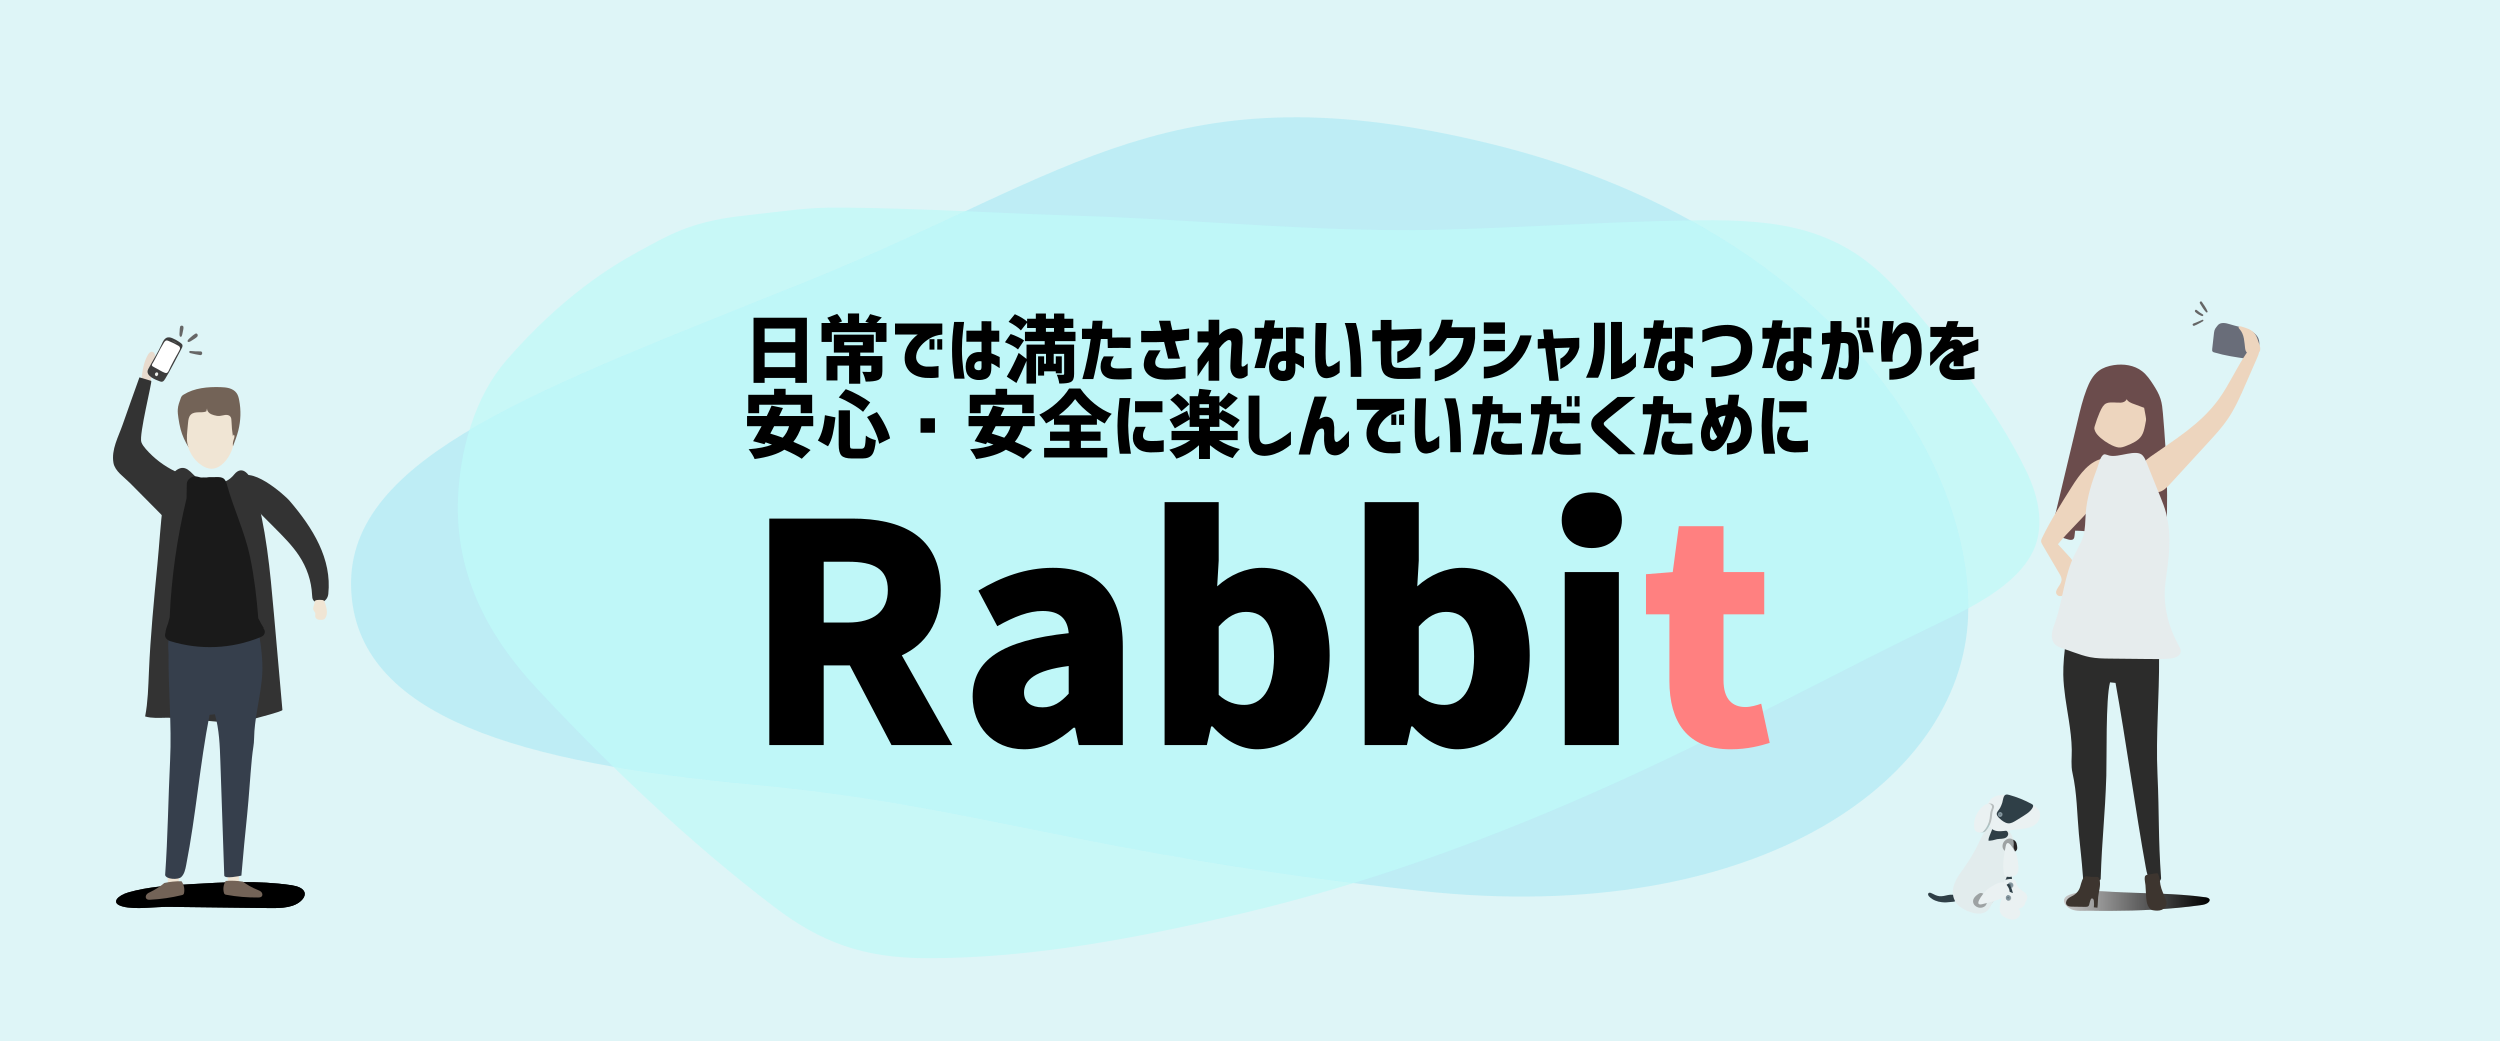 <svg width="730" height="304" viewBox="0 0 730 304" fill="none" xmlns="http://www.w3.org/2000/svg">
<rect width="730" height="304" fill="#DEF5F7"/>
<g style="mix-blend-mode:multiply">
<path d="M102.52 171.434C101.506 133.042 157.721 113.599 235.73 82.136C313.738 50.674 342.358 19.273 435.315 42.007C528.273 64.74 574.729 128.486 574.729 177.742C574.729 226.997 514.024 271.001 414.742 260.131C315.46 249.261 285.677 235.132 219.508 229.036C153.339 222.939 103.535 209.826 102.52 171.434Z" fill="#9FE6F5" fill-opacity="0.5"/>
</g>
<g style="mix-blend-mode:multiply">
<path d="M147.917 105.135C164.283 86.36 178.608 77.698 186.645 73.332C194.681 68.965 201.496 64.728 216.496 63.057C231.496 61.386 235.458 60.535 245.661 60.61C268.679 60.779 291.763 62.303 314.772 63.014C350.324 64.112 385.894 68.005 421.49 67.056C446.259 66.396 470.935 64.637 495.729 64.325C520.724 64.01 538.383 66.843 554.583 85.304C568.188 100.806 582.88 119.327 591.642 137.478C595.377 145.216 597.548 154.609 592.802 162.555C586.612 172.916 572.161 178.957 561.36 184.244C538.56 195.405 516.221 207.286 493.409 218.389C452.149 238.473 408.302 255.949 362.82 266.685C333.113 273.697 301.375 279.906 270.448 279.797C252.089 279.731 239.659 275.167 226.002 264.772C201.115 245.831 177.568 223.348 156.647 200.907C141.578 184.742 132.83 166.553 133.753 145.236C134.341 131.653 138.502 115.937 147.917 105.135Z" fill="#8FFFF8" fill-opacity="0.28"/>
</g>
<path fill-rule="evenodd" clip-rule="evenodd" d="M395.256 257.851C353.7 252.665 325.34 246.951 299.839 241.813C273.759 236.559 250.668 231.907 219.508 229.036C205.148 227.713 191.558 226.059 179.07 223.888C171.321 216.319 163.83 208.61 156.647 200.906C141.578 184.742 132.83 166.552 133.753 145.235C134.027 138.917 135.073 132.137 137.062 125.605C157.491 113.468 185.842 102.121 219.007 88.847C224.456 86.666 230.035 84.433 235.73 82.136C252.463 75.388 266.923 68.642 280.233 62.433C280.775 62.18 281.314 61.928 281.852 61.678C284.202 61.779 286.551 61.883 288.9 61.986C297.53 62.367 306.156 62.747 314.772 63.013C327.775 63.415 340.78 64.191 353.788 64.966C376.346 66.312 398.913 67.658 421.49 67.056C432.183 66.771 442.859 66.281 453.534 65.791C466.877 65.179 480.22 64.567 493.595 64.355C547.635 94.124 574.673 140.069 574.729 177.625C571.457 179.39 568.114 180.993 564.953 182.509C563.723 183.099 562.52 183.675 561.36 184.243C550.324 189.646 539.395 195.217 528.469 200.787C516.823 206.724 505.179 212.66 493.409 218.389C462.047 233.654 429.189 247.414 395.256 257.851Z" fill="#D6FFFD" fill-opacity="0.38"/>
<path d="M642.563 264.31C643.439 264.189 644.391 264.023 644.98 263.358C645.116 263.207 645.221 263.026 645.221 262.83C645.237 262.316 644.587 262.09 644.074 262.014C635.012 260.76 625.829 260.942 616.691 260.413C613.066 260.202 609.336 259.869 605.787 260.836C604.684 261.138 602.706 261.516 602.675 262.966C602.645 264.113 603.914 265.14 604.865 265.533C606.436 266.198 608.551 265.896 610.212 265.926C612.296 265.971 614.38 265.986 616.465 265.971C620.543 265.956 624.636 265.85 628.713 265.609C633.335 265.367 637.972 264.944 642.563 264.31Z" fill="url(#paint0_linear_1_615)"/>
<path opacity="0.22" d="M642.563 264.31C643.439 264.189 644.391 264.023 644.98 263.358C645.116 263.207 645.221 263.026 645.221 262.83C645.237 262.316 644.587 262.09 644.074 262.014C635.012 260.76 625.829 260.942 616.691 260.413C613.066 260.202 609.336 259.869 605.787 260.836C604.684 261.138 602.706 261.516 602.675 262.966C602.645 264.113 603.914 265.14 604.865 265.533C606.436 266.198 608.551 265.896 610.212 265.926C612.296 265.971 614.38 265.986 616.465 265.971C620.543 265.956 624.636 265.85 628.713 265.609C633.335 265.367 637.972 264.944 642.563 264.31Z" fill="url(#paint1_linear_1_615)"/>
<path d="M630.103 148.89C628.744 142.139 629.152 135.161 629.242 128.274C629.273 126.417 629.242 124.438 628.261 122.852C628.004 122.444 627.656 122.052 627.188 121.946C626.856 121.886 626.524 121.976 626.207 122.052C621.917 123.018 617.492 120.904 613.097 121.145C612.508 121.176 611.904 121.251 611.42 121.568C611.073 121.795 610.816 122.112 610.574 122.429C608.158 125.601 606.708 129.392 605.53 133.198C603.37 140.161 601.996 147.335 600.621 154.494L599.912 155.808C603.31 154.584 607.025 154.947 610.62 155.249C615.981 155.717 621.343 156.079 626.72 156.306C627.173 156.321 627.626 156.351 628.064 156.246C629.454 155.928 630.345 154.509 630.541 153.104C630.738 151.7 630.39 150.28 630.103 148.89Z" fill="#6B4C4C"/>
<path d="M615.936 129.649C616.918 130.192 617.869 130.57 618.594 130.661C619.44 130.766 620.271 130.434 621.056 130.117C622.672 129.452 624.394 128.712 625.33 127.247C625.889 126.386 626.116 125.374 626.327 124.363C626.841 121.84 627.234 119.288 627.49 116.735C627.626 115.421 627.717 114.032 627.113 112.854C626.101 110.875 623.609 110.271 621.419 109.894C619.259 109.516 616.963 109.154 614.909 109.969C612.764 110.815 613.067 112.461 612.689 114.425C612.221 116.886 611.813 119.348 611.526 121.825C611.36 123.23 611.239 124.725 611.828 126.024C612.372 127.202 614.184 128.682 615.936 129.649Z" fill="#EDD5BE"/>
<path d="M629.983 226.038C629.469 214.725 630.542 203.187 630.451 191.814C630.783 187.872 630.24 183.854 628.865 180.139C628.775 179.912 628.684 179.671 628.518 179.49C627.989 178.946 627.083 179.233 626.373 179.52C619.622 182.314 611.662 181.649 605.515 177.707C604.307 179.565 603.945 181.846 603.658 184.036C603.174 187.585 602.646 191.134 602.51 194.714V194.729C602.48 195.499 602.464 196.269 602.48 197.04C602.57 201.495 603.416 205.875 604.096 210.27C604.534 213.14 604.911 216.009 604.957 218.909C604.987 221.28 604.654 223.455 605.183 225.781C606.482 231.505 606.497 237.743 607.041 243.588C607.63 249.856 607.736 249.644 608.219 255.912C608.234 256.169 608.264 256.411 608.279 256.667C608.597 256.758 613.399 257.861 613.399 256.607C613.792 244.434 614.653 238.725 615.046 226.551C615.212 221.431 614.834 204.123 616.133 199.245C616.662 199.305 617.205 199.35 617.734 199.411C620.664 215.511 623.655 237.26 626.585 253.375C626.841 254.795 627.158 256.32 628.095 257.241C629.031 258.163 630.768 257.906 631.04 256.486C630.164 244.192 630.542 238.347 629.983 226.038Z" fill="#2C2C2B"/>
<path d="M616.858 142.426C616.843 142.426 616.812 142.441 616.797 142.441C616.828 142.441 616.843 142.426 616.858 142.426Z" fill="white"/>
<path d="M616.993 142.381C616.978 142.381 616.978 142.396 616.963 142.396C616.963 142.396 616.978 142.396 616.993 142.381Z" fill="white"/>
<path d="M616.934 142.411C616.949 142.411 616.949 142.396 616.949 142.396C616.918 142.411 616.888 142.411 616.858 142.426C616.888 142.411 616.918 142.411 616.934 142.411Z" fill="#34455F"/>
<path d="M618.323 117.566C618.972 117.596 619.652 117.626 620.241 117.339C620.83 117.052 621.268 116.358 621.026 115.753C620.528 116.584 621.631 117.43 622.537 117.762C623.715 118.2 624.908 118.638 626.086 119.076C628.805 132.307 627.143 146.005 625.467 159.402C627.491 159.462 629.499 159.523 631.523 159.583C631.72 159.583 631.931 159.583 632.082 159.462C632.248 159.327 632.278 159.085 632.309 158.858C633.29 146.156 632.671 133.379 631.569 120.692C631.448 119.272 631.312 117.838 630.874 116.478C630.406 114.983 629.59 113.624 628.744 112.31C627.823 110.875 626.841 109.44 625.497 108.398C623.201 106.616 620.075 106.178 617.205 106.616C615.635 106.858 614.064 107.356 612.81 108.308C611.089 109.606 610.077 111.63 609.306 113.639C608.174 116.584 607.434 119.665 606.709 122.746C604.065 133.802 601.438 144.858 598.794 155.898C600.471 156.472 602.162 157.016 603.869 157.514C604.398 157.665 605.032 157.786 605.425 157.408C605.682 157.152 605.742 156.759 605.772 156.396C606.754 146.957 608.385 137.593 610.62 128.38C611.27 125.707 611.98 123.018 613.082 120.481C614.441 117.385 615.061 117.4 618.323 117.566Z" fill="#6B4C4C"/>
<path d="M611.919 256.048C612.16 256.033 612.432 256.003 612.644 256.139C612.885 256.275 613.006 256.562 613.067 256.834C613.489 258.51 612.84 260.247 612.659 261.969C612.553 262.996 612.598 264.038 612.447 265.05C612.1 265.02 611.753 264.989 611.405 264.944C611.481 264.34 611.481 263.721 611.42 263.117C611.405 262.92 611.36 262.724 611.254 262.558C611.148 262.392 610.922 262.301 610.756 262.361C610.59 262.422 610.514 262.603 610.454 262.754C610.303 263.132 610.197 263.524 610.106 263.917C610.061 264.128 610.016 264.37 609.865 264.536C609.638 264.808 609.23 264.808 608.883 264.808C607.599 264.793 606.315 264.763 605.017 264.748C604.473 264.733 603.838 264.702 603.491 264.264C603.068 263.751 603.325 262.92 603.808 262.467C604.291 261.999 604.941 261.757 605.515 261.41C606.134 261.017 606.663 260.473 607.025 259.839C607.66 258.752 607.675 257.121 608.505 256.169C608.853 255.776 609.245 255.852 609.714 255.927C610.454 256.048 611.179 256.109 611.919 256.048Z" fill="#3D352F"/>
<path d="M629.725 254.991C629.846 254.991 629.967 254.991 630.058 255.051C630.118 255.097 630.163 255.172 630.193 255.248C630.662 256.199 630.647 257.302 630.843 258.344C631.115 259.809 631.81 261.168 632.368 262.558C632.535 262.966 632.686 263.373 632.67 263.811C632.655 264.657 631.976 265.382 631.19 265.684C630.405 265.986 629.514 265.941 628.683 265.79C628.517 265.76 628.336 265.729 628.185 265.639C628.019 265.563 627.883 265.442 627.762 265.307C626.75 264.204 626.689 262.558 626.629 261.047C626.599 260.187 626.538 259.326 626.478 258.465C626.418 257.74 626.146 256.818 626.282 256.109C626.387 255.504 626.841 255.459 627.369 255.384C628.139 255.293 628.925 255.036 629.725 254.991Z" fill="#3D352F"/>
<path d="M657.637 104.713C658.135 104.502 658.483 104.018 658.754 103.55C659.328 102.538 659.751 101.39 659.736 100.227C659.691 96.195 654.163 95.681 651.142 94.684C649.919 94.292 648.348 93.99 647.563 95.017C646.944 95.832 646.626 96.059 646.491 97.177C646.309 98.762 646.143 100.333 645.962 101.919C645.932 102.176 645.917 102.463 646.083 102.659C646.204 102.81 646.4 102.87 646.581 102.916C649.693 103.852 652.925 104.305 656.157 104.773C656.64 104.834 657.169 104.909 657.637 104.713Z" fill="#696D79"/>
<path d="M659.404 99.638C659.117 98.762 658.814 97.871 658.18 97.177C657.259 96.165 655.824 95.742 654.48 95.349C654.193 95.273 653.785 95.228 653.679 95.5C653.604 95.696 653.785 95.908 653.936 96.074C654.631 96.829 655.008 97.811 655.205 98.793C655.401 99.774 655.446 100.771 655.582 101.768C655.658 102.297 655.824 102.689 656.096 102.931C653.12 107.266 650.961 112.28 647.88 116.554C642.624 123.819 635.027 128.35 627.973 133.319C626.614 134.285 625.104 135.554 624.998 137.306C624.953 138.197 625.3 139.028 625.663 139.813C626.599 141.807 628.094 143.921 630.179 143.695C631.568 143.544 632.731 142.351 633.758 141.233C637.292 137.382 640.796 133.576 644.904 129.09C646.868 126.945 648.846 124.801 650.508 122.354C652.652 119.197 654.223 115.633 655.764 112.084C656.866 109.561 657.969 107.039 659.071 104.517C659.313 103.973 659.539 103.399 659.675 102.81C659.721 102.765 659.766 102.719 659.796 102.674C660.325 101.738 659.69 100.529 659.404 99.638Z" fill="#EDD5BE"/>
<path d="M643.273 93.808C642.442 94.277 641.612 94.775 640.721 95.122C640.313 95.273 640.041 94.669 640.449 94.488C641.325 94.111 642.231 93.808 643.092 93.385C643.364 93.234 643.53 93.657 643.273 93.808Z" fill="#666666"/>
<path d="M643.002 92.298C642.262 92.026 641.597 91.649 641.023 91.105C640.706 90.803 641.084 90.229 641.446 90.531C642.02 91.014 642.609 91.468 643.259 91.83C643.515 91.996 643.274 92.404 643.002 92.298Z" fill="#666666"/>
<path d="M644.18 91.165C643.47 90.425 642.911 89.459 642.382 88.583C642.156 88.205 642.669 87.767 642.941 88.145C643.53 89.006 644.21 89.942 644.603 90.909C644.708 91.196 644.376 91.362 644.18 91.165Z" fill="#666666"/>
<path d="M615.755 134.874C615.725 134.512 615.664 134.119 615.377 133.908C615.136 133.742 614.819 133.757 614.532 133.802C610.167 134.406 607.252 138.514 604.896 142.245C601.845 147.078 598.779 151.926 596.287 157.076C596.151 157.363 596.015 157.665 596 157.967C596 158.375 596.211 158.753 596.408 159.1C598.039 161.879 599.685 164.673 601.316 167.452C601.679 168.056 602.041 168.721 601.981 169.416C601.845 170.971 599.685 172.361 600.606 173.614C601.105 174.294 602.253 174.158 602.857 173.554C603.461 172.95 603.657 172.074 603.839 171.243C604.261 169.31 604.669 167.362 605.092 165.428C605.198 164.945 605.304 164.447 605.183 163.963C605.047 163.435 604.669 163.012 604.307 162.619C603.174 161.381 602.056 160.157 600.924 158.919C603.944 155.128 607.66 151.926 610.68 148.135C613.716 144.374 616.087 139.723 615.755 134.874Z" fill="#EDD5BE"/>
<path d="M636.19 188.491C633.079 182.948 631.493 176.454 632.308 170.156C633.245 162.891 634.302 157.001 632.475 149.751C632.082 148.165 631.463 146.655 630.859 145.145C629.514 141.822 628.17 138.499 626.841 135.161C626.539 134.391 626.222 133.621 625.663 133.002C623.82 130.978 618.655 133.742 615.891 133.017C614.743 132.715 614.456 132.277 613.732 133.243C613.127 134.074 612.84 135.463 612.478 136.43C610.832 140.735 609.382 145.19 609.034 149.812C608.853 152.122 608.959 154.494 608.279 156.714C607.72 158.526 606.678 160.142 605.833 161.849C602.736 168.056 602.374 175.261 600.078 181.8C599.7 182.873 599.278 183.93 599.157 185.048C599.036 186.165 599.293 187.389 600.093 188.189C600.667 188.748 601.453 189.035 602.208 189.307C603.325 189.699 604.428 190.092 605.545 190.485C607.086 191.029 608.642 191.572 610.243 191.889C612.206 192.267 614.215 192.297 616.208 192.312C619.894 192.358 623.564 192.388 627.249 192.433C629.348 192.463 631.448 192.478 633.532 192.312C634.937 192.207 636.689 191.648 636.794 190.243C636.824 189.624 636.492 189.05 636.19 188.491Z" fill="#E6ECED"/>
<path d="M585.673 258.307C585.873 258.767 586.143 259.197 586.473 259.577C586.973 259.397 587.433 259.117 587.823 258.747C587.473 257.867 586.983 257.037 586.363 256.317C585.943 256.297 585.573 256.667 585.483 257.077C585.383 257.497 585.503 257.927 585.673 258.307Z" fill="#2F3F47"/>
<path d="M578.533 261.167C578.643 260.987 578.763 260.817 578.883 260.647C580.303 258.607 583.603 262.407 581.303 263.977C579.763 265.027 577.473 263.897 578.163 261.927C578.253 261.657 578.383 261.407 578.533 261.167Z" fill="#272525"/>
<path d="M580.373 263.367C580.523 263.327 580.713 263.237 580.923 263.097C583.293 261.607 585.543 260.227 587.243 257.947C588.033 256.887 585.873 255.087 584.763 255.147C583.373 255.217 581.763 257.437 581.023 258.437C580.543 259.087 578.643 263.857 580.373 263.367Z" fill="#EAF1F2"/>
<path d="M586.143 264.487C586.513 264.797 586.963 264.977 587.423 265.117C588.283 265.377 589.223 265.487 590.053 265.157C590.883 264.827 591.543 263.947 591.393 263.067C591.173 261.797 589.573 261.217 589.153 260.007C588.913 259.317 589.073 258.447 588.553 257.927C588.323 257.707 588.013 257.597 587.703 257.537C587.103 257.407 586.473 257.407 585.873 257.527C585.523 258.597 585.283 259.707 585.163 260.827C585.023 262.137 585.123 263.647 586.143 264.487Z" fill="#EAF1F2"/>
<path opacity="0.2" d="M587.833 259.897C587.893 259.837 587.943 259.757 587.983 259.677C588.043 259.567 588.083 259.457 588.083 259.337C588.083 259.237 588.053 259.147 588.023 259.057C588.013 259.027 588.003 258.987 587.993 258.957C587.973 258.907 587.963 258.857 587.933 258.807C587.863 258.687 587.723 258.627 587.593 258.577C587.503 258.537 587.403 258.507 587.303 258.497C587.073 258.477 586.853 258.617 586.733 258.807C586.613 258.997 586.603 259.247 586.653 259.467C586.723 259.747 586.923 260.007 587.203 260.077C587.423 260.137 587.673 260.067 587.833 259.897Z" fill="#272525"/>
<path d="M587.673 259.837C587.733 259.777 587.783 259.697 587.823 259.617C587.883 259.507 587.923 259.397 587.923 259.277C587.923 259.177 587.893 259.087 587.863 258.997C587.853 258.967 587.843 258.927 587.833 258.897C587.813 258.847 587.803 258.797 587.773 258.747C587.703 258.627 587.563 258.567 587.433 258.517C587.343 258.477 587.243 258.447 587.143 258.437C586.913 258.417 586.693 258.557 586.573 258.747C586.453 258.937 586.443 259.187 586.493 259.407C586.563 259.687 586.763 259.947 587.043 260.017C587.263 260.077 587.523 260.007 587.673 259.837Z" fill="#83959E"/>
<path opacity="0.2" d="M587.303 259.407C587.353 259.357 587.373 259.287 587.393 259.217C587.403 259.197 587.403 259.167 587.403 259.147C587.403 259.107 587.373 259.077 587.353 259.057C587.273 258.977 587.143 258.947 587.033 258.987C586.923 259.027 586.853 259.147 586.873 259.257C586.923 259.337 586.983 259.407 587.063 259.437C587.133 259.467 587.233 259.467 587.303 259.407Z" fill="black"/>
<path d="M564.093 260.857C564.793 261.227 565.513 261.597 566.303 261.687C567.143 261.777 567.983 261.537 568.803 261.357C569.203 261.267 569.553 261.257 569.953 261.257C570.263 261.257 570.553 261.217 570.793 261.477C570.943 261.637 571.013 261.867 571.043 262.087C571.083 262.367 571.163 262.967 570.903 263.157C570.643 263.347 569.963 263.337 569.653 263.377C568.773 263.497 567.883 263.547 567.003 263.447C565.683 263.307 564.373 262.817 563.413 261.887C563.253 261.737 563.103 261.567 563.033 261.357C562.963 261.147 563.003 260.887 563.173 260.757C563.433 260.557 563.803 260.707 564.093 260.857Z" fill="#2F3F47"/>
<path d="M588.973 246.927C588.993 247.107 589.013 247.297 589.033 247.477C589.223 249.667 584.833 248.947 585.513 246.577C585.973 244.987 588.163 244.477 588.813 246.197C588.883 246.437 588.933 246.687 588.973 246.927Z" fill="#272525"/>
<path d="M585.623 255.247C585.533 255.677 585.503 256.127 585.543 256.577C585.993 256.707 586.473 256.737 586.943 256.667C587.153 255.857 587.213 255.007 587.133 254.167C586.843 253.937 586.393 254.017 586.113 254.257C585.833 254.517 585.693 254.887 585.623 255.247Z" fill="#2F3F47"/>
<path d="M586.483 246.477C586.403 246.597 586.333 246.757 586.263 246.967C585.493 249.317 584.743 251.527 584.873 254.027C584.933 255.187 587.423 255.197 588.143 254.527C589.043 253.687 588.893 251.277 588.823 250.177C588.783 249.477 587.373 245.167 586.483 246.477Z" fill="#EAF1F2"/>
<path d="M585.453 261.747C585.783 262.007 586.193 262.157 586.603 262.257C587.373 262.457 588.203 262.527 588.933 262.207C589.653 261.887 590.203 261.087 590.043 260.317C589.803 259.207 588.373 258.747 587.963 257.687C587.733 257.087 587.843 256.307 587.363 255.877C587.153 255.687 586.873 255.607 586.603 255.557C586.063 255.467 585.513 255.487 584.983 255.617C584.703 256.577 584.533 257.557 584.463 258.557C584.393 259.707 584.533 261.037 585.453 261.747Z" fill="#EAF1F2"/>
<path opacity="0.2" d="M586.793 257.637C586.843 257.577 586.883 257.507 586.913 257.437C586.963 257.337 586.993 257.237 586.993 257.127C586.993 257.047 586.963 256.957 586.933 256.887C586.923 256.857 586.913 256.827 586.903 256.797C586.883 256.757 586.873 256.707 586.843 256.667C586.773 256.567 586.653 256.517 586.533 256.477C586.453 256.447 586.363 256.417 586.273 256.417C586.073 256.407 585.883 256.537 585.783 256.717C585.683 256.897 585.683 257.107 585.733 257.297C585.803 257.537 585.993 257.757 586.243 257.817C586.443 257.867 586.663 257.797 586.793 257.637Z" fill="#272525"/>
<path d="M586.653 257.587C586.703 257.527 586.743 257.457 586.773 257.387C586.823 257.287 586.853 257.187 586.853 257.077C586.853 256.997 586.823 256.907 586.793 256.837C586.783 256.807 586.773 256.777 586.763 256.747C586.743 256.707 586.733 256.657 586.703 256.617C586.633 256.517 586.513 256.467 586.393 256.427C586.313 256.397 586.223 256.367 586.133 256.367C585.933 256.357 585.743 256.487 585.643 256.667C585.543 256.847 585.543 257.057 585.593 257.247C585.663 257.487 585.853 257.707 586.103 257.767C586.303 257.817 586.523 257.747 586.653 257.587Z" fill="#83959E"/>
<path opacity="0.2" d="M586.313 257.217C586.353 257.167 586.373 257.107 586.383 257.047C586.383 257.027 586.393 257.007 586.383 256.977C586.373 256.947 586.353 256.917 586.333 256.897C586.253 256.827 586.143 256.807 586.053 256.847C585.963 256.887 585.903 256.997 585.913 257.097C585.963 257.157 586.013 257.217 586.093 257.247C586.163 257.287 586.253 257.277 586.313 257.217Z" fill="black"/>
<path d="M574.003 265.787C574.473 266.007 574.963 266.197 575.453 266.357C577.873 267.147 580.083 266.987 581.223 264.677C581.553 264.017 582.033 263.447 582.463 262.817C583.383 261.477 584.143 260.037 584.773 258.537C586.053 255.507 586.833 252.297 587.593 249.107C587.803 248.197 588.023 247.277 588.013 246.337C588.003 244.967 587.203 242.857 585.963 242.017C585.233 241.527 584.353 241.307 583.493 241.097C583.103 241.007 582.693 240.907 582.303 240.937C581.883 240.967 581.493 241.137 581.153 241.357C579.403 242.417 578.593 244.407 577.743 246.217C576.563 248.727 575.113 251.117 573.503 253.397C572.483 254.837 571.393 256.247 570.753 257.877C570.113 259.507 569.963 261.427 570.833 263.027C571.493 264.277 572.673 265.167 574.003 265.787Z" fill="#E2ECED"/>
<path d="M586.383 243.337C586.323 243.007 586.093 242.737 585.853 242.507C585.083 241.747 584.113 241.197 583.073 240.897C582.943 240.857 582.803 240.827 582.663 240.847C582.273 240.897 582.063 241.307 581.923 241.667C581.623 242.417 581.313 243.167 581.013 243.917C580.803 244.427 580.593 244.967 580.663 245.507C581.083 245.477 581.513 245.447 581.923 245.357C582.333 245.267 582.733 245.117 583.143 245.037C583.593 244.957 584.063 244.967 584.523 244.917C584.983 244.877 585.453 244.777 585.833 244.517C586.203 244.257 586.473 243.787 586.383 243.337Z" fill="#2F3F47"/>
<path opacity="0.37" d="M588.693 246.647C588.753 246.847 588.793 247.057 588.843 247.257C589.383 249.687 584.343 249.527 584.753 246.777C585.023 244.927 587.413 244.027 588.393 245.867C588.523 246.107 588.623 246.367 588.693 246.647Z" fill="#272525"/>
<path d="M585.773 256.867C585.733 257.367 585.773 257.877 585.883 258.367C586.413 258.447 586.953 258.407 587.463 258.267C587.573 257.327 587.523 256.367 587.313 255.437C586.953 255.217 586.453 255.377 586.183 255.697C585.903 256.007 585.803 256.447 585.773 256.867Z" fill="#2F3F47"/>
<path d="M585.843 246.497C585.773 246.637 585.713 246.837 585.663 247.087C585.153 249.837 584.633 252.427 585.153 255.217C585.393 256.517 588.183 256.147 588.893 255.297C589.783 254.227 589.253 251.537 589.013 250.317C588.863 249.527 586.643 244.897 585.843 246.497Z" fill="#EAF1F2"/>
<path d="M586.963 263.797C587.373 264.037 587.853 264.137 588.333 264.197C589.223 264.307 590.173 264.257 590.933 263.787C591.693 263.317 592.193 262.347 591.893 261.497C591.463 260.287 589.783 259.987 589.163 258.857C588.813 258.217 588.823 257.327 588.223 256.907C587.963 256.727 587.633 256.677 587.323 256.667C586.713 256.647 586.093 256.747 585.513 256.967C585.343 258.077 585.293 259.217 585.373 260.337C585.453 261.667 585.813 263.137 586.963 263.797Z" fill="#EAF1F2"/>
<path opacity="0.2" d="M587.843 258.987C587.893 258.917 587.923 258.827 587.953 258.747C587.993 258.627 588.013 258.507 587.993 258.387C587.973 258.297 587.933 258.207 587.883 258.127C587.863 258.097 587.853 258.067 587.833 258.037C587.803 257.987 587.783 257.947 587.743 257.907C587.653 257.807 587.503 257.767 587.363 257.737C587.263 257.717 587.163 257.697 587.063 257.707C586.833 257.727 586.643 257.897 586.563 258.117C586.483 258.327 586.503 258.567 586.593 258.777C586.713 259.037 586.953 259.257 587.243 259.287C587.483 259.297 587.723 259.177 587.843 258.987Z" fill="#272525"/>
<path d="M587.683 258.947C587.733 258.877 587.763 258.787 587.793 258.707C587.833 258.587 587.853 258.467 587.833 258.347C587.813 258.257 587.773 258.167 587.723 258.087C587.703 258.057 587.693 258.027 587.673 257.997C587.643 257.947 587.623 257.907 587.583 257.867C587.493 257.767 587.343 257.727 587.203 257.697C587.103 257.677 587.003 257.657 586.903 257.667C586.673 257.687 586.483 257.857 586.403 258.077C586.323 258.287 586.343 258.527 586.433 258.737C586.553 258.997 586.793 259.217 587.083 259.247C587.323 259.257 587.563 259.147 587.683 258.947Z" fill="#83959E"/>
<path opacity="0.2" d="M587.243 258.587C587.283 258.527 587.293 258.457 587.293 258.377C587.293 258.357 587.293 258.327 587.283 258.307C587.273 258.277 587.243 258.247 587.213 258.227C587.123 258.167 586.983 258.157 586.893 258.217C586.793 258.277 586.743 258.407 586.773 258.517C586.833 258.587 586.903 258.637 586.993 258.667C587.083 258.677 587.183 258.657 587.243 258.587Z" fill="black"/>
<path d="M580.763 240.277C580.903 240.807 581.063 241.347 581.403 241.777C582.253 242.847 583.863 242.787 585.223 242.637C586.763 242.457 588.303 242.287 589.853 242.107C591.553 241.917 593.383 241.667 594.623 240.487C595.623 239.537 596.063 237.927 595.393 236.727C595.043 236.087 594.433 235.637 593.833 235.237C591.843 233.917 589.623 232.967 587.293 232.417C585.163 231.917 582.613 231.907 581.173 233.547C580.403 234.427 580.103 235.657 580.123 236.827C580.143 237.997 580.453 239.137 580.763 240.277Z" fill="#EAF1F2"/>
<path d="M592.883 236.707C593.133 236.437 593.353 236.147 593.533 235.817C593.653 235.587 593.743 235.307 593.623 235.077C593.543 234.927 593.393 234.847 593.243 234.767C591.183 233.637 588.983 232.757 586.723 232.127C586.403 232.037 586.073 231.957 585.753 232.027C584.943 232.207 584.873 233.697 584.673 234.347C584.513 234.867 584.303 235.387 584.053 235.867C583.803 236.367 583.243 236.887 583.073 237.397C582.773 238.277 584.383 239.487 585.063 239.917C585.473 240.167 585.923 240.377 586.393 240.417C587.213 240.477 587.973 240.027 588.673 239.597C589.383 239.157 590.083 238.727 590.793 238.287C591.523 237.817 592.293 237.337 592.883 236.707Z" fill="#2F3F47"/>
<path opacity="0.25" d="M578.863 243.047C579.033 243.047 579.213 243.027 579.373 242.967C579.593 242.877 579.763 242.707 579.913 242.537C580.803 241.537 581.383 240.267 581.583 238.947C581.703 238.137 581.683 237.287 581.973 236.527C582.113 236.147 582.343 235.757 582.263 235.367C582.163 234.897 581.653 234.607 581.173 234.627C580.693 234.647 580.253 234.897 579.873 235.177C577.943 236.607 576.833 239.067 577.043 241.467C577.073 241.807 577.133 242.157 577.323 242.437C577.653 242.887 578.283 243.047 578.863 243.047Z" fill="#272525"/>
<path d="M578.263 243.107C578.433 243.107 578.613 243.087 578.773 243.027C578.993 242.937 579.163 242.767 579.313 242.597C580.203 241.597 580.783 240.327 580.983 239.007C581.103 238.197 581.083 237.347 581.373 236.587C581.513 236.207 581.743 235.817 581.663 235.427C581.563 234.957 581.053 234.667 580.573 234.687C580.093 234.707 579.653 234.957 579.273 235.237C577.343 236.667 576.233 239.127 576.443 241.527C576.473 241.867 576.533 242.217 576.723 242.497C577.053 242.947 577.683 243.117 578.263 243.107Z" fill="#EAF1F2"/>
<path opacity="0.2" d="M584.403 238.617C584.473 238.577 584.543 238.527 584.603 238.477C584.683 238.407 584.763 238.317 584.803 238.217C584.833 238.137 584.833 238.047 584.843 237.957C584.843 237.927 584.843 237.897 584.843 237.867C584.843 237.817 584.843 237.767 584.833 237.727C584.813 237.597 584.713 237.507 584.613 237.417C584.543 237.357 584.473 237.297 584.393 237.257C584.203 237.167 583.973 237.217 583.803 237.337C583.643 237.467 583.543 237.667 583.523 237.877C583.493 238.137 583.583 238.427 583.793 238.577C583.973 238.687 584.213 238.707 584.403 238.617Z" fill="#272525"/>
<path d="M584.293 238.517C584.363 238.477 584.433 238.427 584.493 238.377C584.573 238.307 584.653 238.217 584.693 238.117C584.723 238.037 584.723 237.947 584.733 237.857C584.733 237.827 584.733 237.797 584.733 237.767C584.733 237.717 584.733 237.667 584.723 237.617C584.703 237.487 584.603 237.397 584.503 237.307C584.433 237.247 584.363 237.187 584.283 237.147C584.093 237.057 583.863 237.107 583.693 237.227C583.533 237.357 583.433 237.557 583.413 237.767C583.383 238.027 583.473 238.317 583.683 238.467C583.863 238.587 584.103 238.607 584.293 238.517Z" fill="#83959E"/>
<path opacity="0.2" d="M584.113 238.017C584.173 237.997 584.213 237.937 584.253 237.877C584.263 237.857 584.273 237.837 584.283 237.817C584.293 237.787 584.283 237.747 584.263 237.717C584.223 237.617 584.113 237.557 584.013 237.557C583.913 237.557 583.803 237.637 583.783 237.737C583.803 237.817 583.833 237.897 583.883 237.957C583.953 238.017 584.043 238.047 584.113 238.017Z" fill="black"/>
<path d="M585.703 259.937C585.823 260.427 586.023 260.897 586.273 261.327C586.793 261.237 587.303 261.037 587.743 260.727C587.553 259.797 587.203 258.897 586.703 258.087C586.293 257.997 585.873 258.297 585.713 258.687C585.553 259.087 585.603 259.527 585.703 259.937Z" fill="#2F3F47"/>
<path d="M584.513 267.167C584.823 267.527 585.243 267.787 585.663 267.997C586.463 268.397 587.383 268.667 588.253 268.477C589.133 268.287 589.923 267.537 589.923 266.637C589.923 265.357 588.433 264.507 588.233 263.247C588.113 262.527 588.423 261.697 587.993 261.097C587.813 260.837 587.513 260.687 587.223 260.567C586.653 260.337 586.033 260.237 585.423 260.257C584.893 261.257 584.473 262.307 584.173 263.387C583.813 264.667 583.663 266.167 584.513 267.167Z" fill="#EAF1F2"/>
<path opacity="0.2" d="M586.953 262.927C587.023 262.877 587.083 262.807 587.133 262.737C587.203 262.637 587.273 262.537 587.293 262.417C587.313 262.327 587.293 262.227 587.283 262.127C587.273 262.097 587.273 262.057 587.263 262.027C587.253 261.977 587.243 261.917 587.223 261.877C587.173 261.747 587.043 261.667 586.923 261.587C586.833 261.537 586.743 261.487 586.643 261.457C586.423 261.407 586.183 261.497 586.033 261.677C585.883 261.847 585.833 262.087 585.843 262.307C585.863 262.597 586.023 262.877 586.283 262.997C586.503 263.097 586.773 263.067 586.953 262.927Z" fill="#272525"/>
<path d="M586.813 262.837C586.883 262.787 586.943 262.717 586.993 262.647C587.063 262.547 587.133 262.447 587.153 262.327C587.173 262.237 587.153 262.137 587.133 262.037C587.123 262.007 587.123 261.967 587.113 261.937C587.103 261.887 587.093 261.827 587.073 261.787C587.023 261.657 586.893 261.577 586.773 261.497C586.683 261.447 586.593 261.397 586.493 261.367C586.273 261.317 586.033 261.407 585.883 261.587C585.733 261.757 585.683 261.997 585.693 262.217C585.713 262.507 585.873 262.787 586.133 262.907C586.373 263.007 586.633 262.977 586.813 262.837Z" fill="#83959E"/>
<path opacity="0.2" d="M586.513 262.347C586.573 262.307 586.603 262.237 586.633 262.167C586.643 262.147 586.653 262.117 586.653 262.097C586.653 262.057 586.633 262.027 586.613 261.997C586.543 261.907 586.423 261.857 586.313 261.877C586.203 261.897 586.113 262.007 586.103 262.117C586.143 262.197 586.183 262.277 586.263 262.327C586.333 262.387 586.443 262.397 586.513 262.347Z" fill="black"/>
<path opacity="0.37" d="M577.153 261.427C577.313 261.297 577.483 261.167 577.653 261.047C579.653 259.557 581.573 264.217 578.893 264.977C577.093 265.487 575.293 263.687 576.563 262.027C576.733 261.807 576.933 261.607 577.153 261.427Z" fill="#272525"/>
<path d="M578.193 264.097C578.353 264.107 578.553 264.077 578.803 264.017C581.523 263.357 584.093 262.757 586.433 261.147C587.513 260.397 586.033 257.997 584.973 257.707C583.633 257.337 581.403 258.927 580.383 259.637C579.713 260.097 576.403 264.017 578.193 264.097Z" fill="#EAF1F2"/>
<path d="M78.853 265.158C82.203 265.2 86.023 265.061 88.169 262.763C88.667 262.223 89.055 261.559 88.972 260.867C88.805 259.372 86.771 258.735 85.109 258.486C75.406 257.046 65.481 257.6 55.666 258.181C49.534 258.541 43.333 258.901 37.491 260.576C34.446 261.448 32.023 263.718 35.871 264.715C39.595 265.684 45.298 264.757 49.216 264.798C59.085 264.909 68.969 265.033 78.853 265.158Z" fill="url(#paint2_linear_1_615)"/>
<path d="M78.853 265.158C82.203 265.2 86.023 265.061 88.169 262.763C88.667 262.223 89.055 261.559 88.972 260.867C88.805 259.372 86.771 258.735 85.109 258.486C75.406 257.046 65.481 257.6 55.666 258.181C49.534 258.541 43.333 258.901 37.491 260.576C34.446 261.448 32.023 263.718 35.871 264.715C39.595 265.684 45.298 264.757 49.216 264.798C59.085 264.909 68.969 265.033 78.853 265.158Z" fill="url(#paint3_linear_1_615)"/>
<path d="M49.091 258.347C49.907 258.347 50.738 258.361 51.555 258.361C51.693 258.361 51.845 258.361 51.956 258.264C52.053 258.167 52.081 258.029 52.108 257.89C52.219 257.032 52.33 256.16 52.454 255.302C52.441 255.413 49.7 254.928 49.367 255.205C48.717 255.703 49.077 257.627 49.091 258.347Z" fill="#F0E5D4"/>
<path d="M66.518 258.334C67.293 258.348 68.068 258.348 68.857 258.334C69.107 258.334 69.383 258.32 69.563 258.14C69.743 257.96 69.757 257.669 69.757 257.42C69.757 256.728 69.757 256.036 69.757 255.344C69.757 255.275 69.757 255.192 69.716 255.122C69.66 255.025 69.536 255.012 69.425 254.998C68.802 254.929 66.947 254.721 66.532 255.289C66.352 255.524 66.629 258.348 66.518 258.334Z" fill="#F0E5D4"/>
<path d="M68.373 138.554C70.878 135.481 73.19 138.872 74.09 141.834C77.716 153.781 78.865 166.599 79.987 179.279C80.167 181.313 80.347 183.334 80.527 185.369C81.177 192.678 81.814 200.001 82.465 207.31C82.506 207.739 75.253 209.58 74.63 209.774C70.837 210.895 66.906 210.964 63.043 210.701C58.212 210.369 53.409 209.525 48.55 209.58C46.488 209.608 44.384 209.788 42.377 209.206C43.207 204.943 43.29 200.555 43.484 196.208C43.927 185.715 44.951 175.25 45.962 164.799C46.529 158.93 46.875 152.936 47.595 147.122C47.997 143.938 49.284 138.374 52.039 136.962C54.973 135.467 56.371 139.37 58.738 140.367C61.438 141.516 64.76 141.696 67.252 139.689C67.722 139.329 68.054 138.927 68.373 138.554Z" fill="#333333"/>
<path d="M45.174 105.844C45.326 105.276 45.381 104.667 45.34 104.086C45.298 103.504 45.063 102.826 44.481 102.715C43.914 102.605 43.443 103.144 43.166 103.643C41.865 105.927 41.533 108.612 41.228 111.215C42.128 111.491 43.07 111.644 43.997 111.63C43.997 110.536 44.26 109.457 44.772 108.488C45.326 107.463 46.17 106.48 46.087 105.318C45.935 105.304 45.783 105.29 45.617 105.276C45.464 105.456 45.326 105.65 45.174 105.844Z" fill="#E8DBCE"/>
<path d="M63.266 144.188C62.227 140.589 54.199 139.094 51.181 137.654C47.914 136.09 44.966 133.847 42.585 131.12C42.059 130.511 41.547 129.861 41.27 129.099C40.522 127.037 44.509 111.325 44.163 111.215L40.716 110.19C39.083 114.786 37.408 119.382 35.816 123.991C34.584 127.549 32.452 131.259 33.13 135.162C33.573 137.626 36.231 139.287 37.989 141.073C39.941 143.066 44.481 147.593 46.959 150.126L54.365 157.615C56.012 161.297 59.819 151.469 60.815 150.209C61.964 148.714 63.847 146.223 63.266 144.188Z" fill="#333333"/>
<path d="M49.673 221.942C50.171 211.656 49.119 201.15 49.216 190.81C48.884 187.224 49.423 183.57 50.78 180.192C50.863 179.985 50.96 179.763 51.126 179.611C51.652 179.113 52.538 179.376 53.216 179.639C59.819 182.172 67.626 181.577 73.648 177.991C74.838 179.68 75.184 181.756 75.475 183.75C75.946 186.989 76.472 190.214 76.597 193.467V193.481C76.624 194.173 76.638 194.879 76.624 195.571C76.541 199.627 75.697 203.614 75.046 207.601C74.617 210.203 74.243 212.833 74.202 215.463C74.174 217.623 73.842 218.412 73.551 221.471C73.039 226.786 72.707 232.586 72.167 237.902C71.586 243.591 71.018 249.294 70.547 254.998C70.534 255.219 70.506 255.454 70.492 255.676C70.187 255.759 65.481 256.769 65.481 255.62C65.107 244.546 64.72 233.472 64.346 222.398C64.194 217.733 64.014 213.013 62.754 208.57C62.228 208.625 61.716 208.666 61.19 208.722C58.324 223.367 57.231 237.957 54.365 252.603C54.116 253.89 53.812 255.288 52.898 256.119C51.984 256.949 48.496 256.797 48.219 255.51C49.022 244.339 49.119 233.14 49.673 221.942Z" fill="#363F4C"/>
<path d="M65.909 257.24C67.584 257.102 69.287 257.171 70.934 257.448C72.207 258.403 73.619 259.192 75.101 259.787C75.53 259.967 75.987 260.133 76.305 260.465C76.623 260.798 76.748 261.365 76.457 261.725C76.194 262.03 75.737 262.071 75.336 262.071C72.235 262.099 69.134 261.836 66.089 261.282C65.909 261.254 65.715 261.213 65.577 261.074C65.466 260.964 65.425 260.825 65.383 260.673C65.065 259.538 65.258 258.251 65.909 257.24Z" fill="#736357"/>
<path d="M52.995 257.323C51.306 257.295 49.631 257.462 47.984 257.835C46.766 258.86 45.409 259.732 43.969 260.424C43.554 260.618 43.111 260.811 42.82 261.171C42.53 261.531 42.433 262.099 42.751 262.445C43.028 262.736 43.485 262.749 43.886 262.722C46.987 262.569 50.06 262.113 53.078 261.379C53.258 261.337 53.452 261.282 53.576 261.144C53.673 261.033 53.715 260.881 53.742 260.742C53.977 259.566 53.701 258.292 52.995 257.323Z" fill="#736357"/>
<path d="M61.785 136.879C63.183 136.865 64.47 136.062 65.439 135.052C69.052 131.314 68.941 125.445 68.595 120.254C68.554 119.7 68.512 119.119 68.194 118.662C67.709 117.956 66.768 117.776 65.924 117.679C62.311 117.679 58.753 117.845 55.113 118.025C54.808 118.039 54.476 118.067 54.24 118.247C53.977 118.454 53.894 118.787 53.839 119.105C53.59 120.6 54.074 122.164 54.047 123.687C54.019 125.251 54.088 126.829 54.365 128.366C54.891 131.37 56.275 134.166 58.878 135.868C59.75 136.45 60.747 136.879 61.785 136.879Z" fill="#F0E5D4"/>
<path d="M76.914 183.501C77.011 183.487 77.052 183.445 76.997 183.348C76.623 182.781 76.028 181.757 75.419 180.538C74.962 174.531 74.242 168.509 73.01 162.585C71.474 155.29 68.179 148.521 66.214 141.336C65.632 139.232 64.663 139.218 61.964 139.329C60.884 139.274 60.428 139.412 60.344 139.426C58.6 139.329 59.196 139.634 57.77 139.204C56.192 138.72 54.544 139.966 54.544 141.281C54.544 142.679 54.517 144.077 54.475 145.489C51.721 156.909 50.059 168.509 49.547 180.165C49.547 180.179 49.547 180.192 49.547 180.206C49.395 180.801 49.243 181.397 49.077 182.006C48.73 182.906 48.357 183.93 48.315 184.733C48.288 184.816 48.274 184.885 48.246 184.968C47.955 185.992 48.634 186.878 49.755 187.224C58.379 189.896 67.612 189.467 75.876 186.131C75.987 186.089 76.097 186.034 76.18 185.979C76.249 185.951 76.319 185.923 76.402 185.896C76.526 185.812 76.665 185.729 76.789 185.646C77.08 185.397 77.26 185.065 77.315 184.719C77.385 184.331 77.246 183.847 76.914 183.501Z" fill="#1A1A1A"/>
<path d="M58.573 102.605C57.576 102.605 56.593 102.605 55.597 102.48C55.181 102.425 55.14 103.02 55.528 103.103C56.497 103.325 57.466 103.56 58.449 103.698C59.168 103.795 59.265 102.605 58.573 102.605Z" fill="#666666"/>
<path d="M52.593 95.406C52.468 95.822 52.468 96.265 52.454 96.68C52.44 97.137 52.343 97.649 52.468 98.092C52.523 98.313 52.856 98.48 53.008 98.23C53.229 97.843 53.271 97.386 53.368 96.957C53.465 96.486 53.603 96.002 53.575 95.517C53.548 95.005 52.731 94.922 52.593 95.406Z" fill="#666666"/>
<path d="M57.037 97.442C56.566 97.704 56.165 98.064 55.749 98.424C55.389 98.743 55.002 99.033 54.781 99.463C54.67 99.656 54.891 99.906 55.099 99.864C55.514 99.781 55.86 99.532 56.206 99.31C56.677 99.006 57.189 98.729 57.577 98.327C57.964 97.94 57.604 97.137 57.037 97.442Z" fill="#666666"/>
<path d="M84.472 146.14C83.309 144.797 72.471 134.899 69.273 140.27C67.792 142.776 70.962 144.852 72.582 146.486C75.087 149.005 77.606 151.524 80.112 154.044C82.714 156.66 85.33 159.276 87.255 162.169C89.622 165.713 90.937 169.644 91.131 173.769C91.158 174.323 91.172 174.891 91.546 175.347C91.933 175.804 92.792 176.095 93.719 175.901C95.242 175.569 95.768 174.351 95.865 173.423C96.945 163.235 91.421 154.224 84.472 146.14Z" fill="#333333"/>
<path d="M91.865 176.012C91.74 176.718 91.269 177.41 91.518 178.088C91.657 178.476 92.031 178.78 92.086 179.182C92.127 179.458 92.003 179.721 92.031 179.998C92.058 180.344 92.321 180.635 92.626 180.801C92.93 180.967 93.29 181.009 93.636 181.009C93.996 181.023 94.37 180.995 94.661 180.801C94.938 180.621 95.104 180.33 95.228 180.026C95.491 179.362 95.505 178.614 95.394 177.908C95.284 177.202 95.048 176.524 94.813 175.846C94.744 175.666 94.674 175.472 94.522 175.347C94.398 175.25 94.231 175.223 94.065 175.195C93.567 175.126 93.041 175.14 92.543 175.209C91.906 175.32 91.961 175.43 91.865 176.012Z" fill="#F0E5D4"/>
<path d="M47.25 100.459C47.541 99.822 47.859 99.116 48.413 98.756C49.05 98.327 49.755 98.507 50.351 98.756C51.029 99.047 51.679 99.393 52.288 99.808C52.551 99.988 53.175 100.39 53.272 100.722C53.41 101.206 53.05 101.719 52.787 102.231C51.154 105.262 49.908 107.851 48.274 110.55C48.053 110.924 47.776 111.339 47.402 111.45C47.167 111.519 46.945 111.45 46.738 111.381C45.63 110.965 42.239 109.789 43.277 107.782C44.565 105.304 46.087 103.02 47.25 100.459Z" fill="#3D3D3D"/>
<path d="M47.872 100.044C48.011 99.822 48.177 99.587 48.398 99.476C48.648 99.352 48.911 99.435 49.132 99.518C50.073 99.878 50.973 100.362 51.859 100.833C51.998 100.902 52.357 101.096 52.427 101.262C52.482 101.359 52.579 101.539 52.579 101.663C52.579 102.092 52.233 102.452 52.067 102.881C51.914 103.269 51.638 103.587 51.458 103.961C51.264 104.363 51.029 104.764 50.807 105.152C50.489 105.733 50.17 106.328 49.88 106.937C49.672 107.366 49.437 107.795 49.257 108.238C49.174 108.446 49.049 108.654 48.883 108.778C48.648 108.972 48.412 108.958 48.177 108.875C47.72 108.723 47.291 108.488 46.876 108.252C46.253 107.906 45.63 107.56 44.993 107.214C44.772 107.09 44.259 106.91 44.356 106.508C44.398 106.287 44.619 106.024 44.73 105.83C44.882 105.567 45.035 105.29 45.173 105.027C45.754 103.961 46.281 102.868 46.862 101.788C47.18 101.193 47.513 100.611 47.872 100.044Z" fill="white"/>
<path d="M51.526 100.03C51.471 99.974 51.388 99.933 51.319 99.891C51.153 99.808 50.973 99.711 50.807 99.628C50.71 99.573 50.571 99.518 50.53 99.573C50.502 99.601 50.516 99.642 50.544 99.67C50.64 99.836 51.457 100.32 51.596 100.196C51.609 100.154 51.582 100.085 51.526 100.03Z" fill="#5E625E"/>
<path d="M50.447 99.476C50.447 99.435 50.406 99.393 50.364 99.393C50.323 99.393 50.281 99.421 50.24 99.462C50.212 99.49 50.198 99.518 50.198 99.559C50.198 99.628 50.268 99.67 50.323 99.656C50.378 99.642 50.434 99.573 50.447 99.504V99.476Z" fill="#5E625E"/>
<path d="M45.699 108.723C45.575 108.751 45.464 108.834 45.381 108.944C45.339 109 45.298 109.055 45.27 109.111C45.201 109.263 45.229 109.429 45.298 109.567C45.367 109.692 45.505 109.789 45.63 109.83C45.672 109.844 45.699 109.858 45.741 109.844C45.782 109.844 45.824 109.816 45.865 109.789C46.018 109.692 46.142 109.526 46.184 109.346C46.281 109.027 46.031 108.64 45.699 108.723Z" fill="#EBEFEB"/>
<path d="M69.841 116.863C69.702 116.115 69.508 115.367 69.065 114.758C68.567 114.052 67.764 113.61 66.934 113.36C66.103 113.125 65.231 113.07 64.373 113.042C60.663 112.931 56.773 113.263 53.617 115.229C53.423 115.354 53.23 115.478 53.091 115.658C52.939 115.838 52.856 116.073 52.773 116.295C52.385 117.347 51.984 118.413 51.914 119.534C51.859 120.365 51.97 121.209 52.094 122.04C52.261 123.147 52.441 124.241 52.731 125.32C53.23 127.203 54.06 129.002 55.098 130.65C54.434 129.169 54.531 127.48 54.683 125.86C54.752 125.03 54.835 124.213 54.918 123.382C55.001 122.538 55.126 121.611 55.749 121.043C56.316 120.503 57.161 120.406 57.936 120.392C58.711 120.379 59.528 120.434 60.234 120.129L60.455 119.243C60.428 119.756 60.704 120.254 61.106 120.586C61.507 120.918 61.992 121.098 62.49 121.237C63.03 121.389 63.584 121.5 64.138 121.458C64.677 121.417 65.203 121.223 65.743 121.168C66.283 121.112 66.892 121.195 67.238 121.611C67.57 121.998 67.584 122.552 67.598 123.064C67.64 124.504 67.778 125.929 68 127.341C68.083 127.189 68.18 127.037 68.263 126.898C68.664 127.3 68.387 127.95 68.207 128.476C67.999 129.058 67.944 129.695 68.027 130.304C68.609 128.795 69.19 127.286 69.591 125.708C70.311 122.815 70.408 119.783 69.841 116.863Z" fill="#736357"/>
<path d="M223.274 107.2H232.223V102.989H223.274V107.2ZM232.223 95.936H223.274V99.894H232.223V95.936ZM220.032 92.777H235.612V111.79H232.223V110.358H223.274V111.79H220.032V92.777ZM246.498 99.894V100.82H251.951V99.894H246.498ZM257.657 103.978V108.379C257.657 109.095 257.565 109.649 257.383 110.042C257.2 110.435 256.878 110.744 256.414 110.969C255.699 111.277 254.484 111.432 252.772 111.432C252.618 110.491 252.288 109.537 251.782 108.568C252.302 108.596 253.039 108.61 253.993 108.61C254.288 108.61 254.435 108.512 254.435 108.316V106.758H251.193V112.042H247.929V106.758H244.54V111.095H241.339V103.978H247.929V102.968H243.487V97.725H255.151V102.968H251.193V103.978H257.657ZM255.93 94.314H258.857V99.852H255.72V96.988H242.897V99.852H239.886V94.314H242.518C242.294 93.851 241.978 93.339 241.571 92.777L244.455 91.661C245.115 92.391 245.585 93.121 245.866 93.851L244.813 94.314H247.592V91.535H250.856V94.314H253.761L252.688 93.935C253.291 93.163 253.754 92.426 254.077 91.725L257.488 92.693C256.744 93.493 256.225 94.034 255.93 94.314ZM271.405 102.083V99.052H272.858V102.083H271.405ZM273.679 102.083V99.052H275.132V102.083H273.679ZM275.153 94.462V97.683C273.763 97.823 272.556 98.195 271.532 98.799C270.521 99.388 269.672 100.076 268.984 100.862C268.31 101.634 267.875 102.378 267.679 103.094C267.426 104.049 267.447 104.814 267.742 105.389C268.037 105.95 268.444 106.365 268.963 106.631C269.496 106.884 269.988 107.024 270.437 107.052C270.998 107.08 271.539 107.08 272.058 107.052C272.577 107.024 273.034 106.989 273.427 106.947C273.834 106.891 274.044 106.863 274.058 106.863V110.232C273.286 110.33 272.605 110.379 272.016 110.379C271.426 110.393 270.816 110.379 270.184 110.337C269.595 110.309 268.907 110.175 268.121 109.937C267.335 109.684 266.619 109.298 265.973 108.779C265.342 108.259 264.85 107.565 264.499 106.694C264.162 105.824 264.071 104.75 264.226 103.473C264.38 102.575 264.647 101.768 265.026 101.052C265.419 100.336 265.84 99.732 266.289 99.241C266.752 98.736 267.145 98.35 267.468 98.083C267.791 97.816 267.966 97.683 267.994 97.683H261.341V94.462H275.153ZM278.606 93.998H281.512C281.385 94.981 281.28 95.872 281.196 96.672C281.112 97.458 281.034 98.315 280.964 99.241C280.908 100.153 280.88 101.045 280.88 101.915C280.88 102.94 280.915 103.957 280.985 104.968C281.069 105.979 281.161 106.905 281.259 107.747C281.371 108.589 281.505 109.53 281.659 110.568H278.669C278.431 108.856 278.255 107.354 278.143 106.063C278.045 104.771 277.995 103.424 277.995 102.02C277.995 100.715 278.045 99.459 278.143 98.251C278.241 97.03 278.395 95.613 278.606 93.998ZM282.185 96.546H286.607V93.788L289.47 93.809V96.546H291.786V99.788H289.47V103.178C290.074 103.389 290.888 103.747 291.913 104.252V107.494C291.393 107.144 290.951 106.863 290.586 106.652C290.235 106.428 289.863 106.245 289.47 106.105V107.41C289.47 108.407 289.302 109.158 288.965 109.663C288.628 110.168 288.186 110.512 287.638 110.695C287.091 110.877 286.558 110.969 286.038 110.969C285.365 110.997 284.719 110.891 284.101 110.653C283.484 110.428 282.971 110.028 282.564 109.453C282.171 108.863 281.975 108.049 281.975 107.01C281.989 105.635 282.382 104.568 283.154 103.81C283.94 103.038 285.091 102.701 286.607 102.799V99.788H282.185V96.546ZM286.038 108.084C286.249 108.07 286.396 107.986 286.48 107.831C286.565 107.663 286.607 107.431 286.607 107.137V105.515C285.947 105.403 285.442 105.48 285.091 105.747C284.74 106.014 284.543 106.386 284.501 106.863C284.473 107.326 284.6 107.656 284.88 107.852C285.161 108.049 285.547 108.126 286.038 108.084ZM305.409 95.767V96.883H307.767V95.767H305.409ZM314.041 99.62H308.062V100.631H313.641V109.179C313.641 109.839 313.564 110.351 313.409 110.716C313.269 111.095 313.002 111.383 312.609 111.579C312.034 111.86 310.932 112 309.304 112C309.205 111.172 308.967 110.309 308.588 109.41C309.037 109.439 309.634 109.453 310.378 109.453C310.616 109.453 310.735 109.347 310.735 109.137V103.326H307.683V106.21H308.293V104.042H310.041V109.01H308.293V108.421H304.882V109.684H303.114V104.042H304.882V106.21H305.43V103.326H302.524V112.021H299.745V105.368C298.734 107.782 297.752 109.937 296.797 111.832L293.976 109.979C295.239 107.873 296.397 105.564 297.45 103.052L299.745 104.799V100.631H305.051V99.62H299.282V96.883H302.461V95.767H299.913V94.209L298.103 96.483C297.345 95.669 296.145 94.834 294.502 93.977L296.334 91.746C297.878 92.433 299.071 93.149 299.913 93.893V93.072H302.461V91.556H305.409V93.072H307.767V91.556H310.799V93.072H313.409V95.767H310.799V96.883H314.041V99.62ZM299.029 99.409L297.26 102.041C296.488 101.354 295.218 100.652 293.45 99.936L295.113 97.536C295.773 97.746 296.481 98.034 297.239 98.399C298.011 98.75 298.608 99.087 299.029 99.409ZM315.936 98.988V95.999H318.842C318.912 95.269 318.961 94.7 318.989 94.293C319.031 93.886 319.052 93.676 319.052 93.662H321.958C321.916 94.462 321.852 95.241 321.768 95.999H324.758V98.567C326.723 98.525 328.513 98.518 330.127 98.546V101.641C329.313 101.599 328.421 101.578 327.453 101.578C326.484 101.564 325.158 101.578 323.474 101.62L323.41 98.988H321.452C321.143 101.403 320.814 103.48 320.463 105.221C320.112 106.961 319.824 108.309 319.599 109.263C319.375 110.218 319.256 110.695 319.242 110.695H316.041C316.645 108.617 317.143 106.561 317.536 104.526C317.943 102.49 318.259 100.645 318.484 98.988H315.936ZM322.316 104.063H325.242C324.596 105.101 324.295 105.95 324.337 106.61C324.379 107.256 325.039 107.586 326.316 107.6C327.102 107.6 327.783 107.586 328.358 107.558C328.948 107.53 329.439 107.502 329.832 107.473C330.225 107.445 330.422 107.431 330.422 107.431V110.674C329.537 110.744 328.716 110.786 327.958 110.8C327.214 110.828 326.358 110.814 325.39 110.758C324.365 110.716 323.558 110.505 322.968 110.126C322.379 109.761 321.965 109.312 321.726 108.779C321.487 108.231 321.368 107.663 321.368 107.073C321.382 106.414 321.459 105.88 321.6 105.473C321.754 105.052 321.993 104.582 322.316 104.063ZM333.222 96.609C334.485 96.637 335.552 96.651 336.422 96.651C337.292 96.637 338.191 96.616 339.117 96.588C338.907 95.704 338.738 95.002 338.612 94.483C338.5 93.949 338.436 93.676 338.422 93.662H341.749C341.749 93.69 341.777 93.865 341.833 94.188C341.903 94.497 341.981 94.862 342.065 95.283C342.149 95.704 342.24 96.083 342.339 96.42C343.111 96.392 343.869 96.335 344.612 96.251C345.37 96.153 346.241 96.041 347.223 95.914V99.22C346.451 99.332 345.763 99.424 345.16 99.494C344.556 99.564 343.876 99.627 343.118 99.683C343.567 101.34 343.918 102.596 344.17 103.452C344.423 104.308 344.549 104.736 344.549 104.736H341.096C340.97 104.147 340.795 103.417 340.57 102.547C340.359 101.662 340.142 100.764 339.917 99.852C339.258 99.88 338.528 99.901 337.728 99.915C336.927 99.915 336.191 99.915 335.517 99.915C334.843 99.915 334.078 99.915 333.222 99.915V96.609ZM335.475 102.294H338.886C338.394 103.094 338.008 103.768 337.728 104.315C337.461 104.849 337.328 105.361 337.328 105.852C337.328 106.175 337.391 106.449 337.517 106.673C337.643 106.898 337.903 107.101 338.296 107.284C338.689 107.466 339.356 107.565 340.296 107.579C341.363 107.593 342.339 107.551 343.223 107.452C344.107 107.34 344.816 107.228 345.349 107.116C345.897 107.003 346.178 106.947 346.192 106.947V110.484C345.546 110.554 344.872 110.632 344.17 110.716C343.468 110.8 342.128 110.856 340.149 110.884C338.128 110.842 336.577 110.393 335.496 109.537C334.429 108.667 333.924 107.579 333.98 106.273C334.036 105.445 334.183 104.736 334.422 104.147C334.661 103.557 335.012 102.94 335.475 102.294ZM352.908 111.179V105.263C352.318 106.091 351.778 106.856 351.287 107.558C350.81 108.259 350.276 109.053 349.687 109.937V104.947C350.936 103.277 352.01 101.824 352.908 100.589V99.999H349.687V96.778H352.908V93.367H356.024V97.894C356.529 97.262 357.112 96.785 357.772 96.462C358.445 96.125 359.091 95.928 359.709 95.872C360.551 95.802 361.218 95.95 361.709 96.314C362.214 96.679 362.544 97.192 362.698 97.851C362.853 98.511 362.902 99.248 362.846 100.062C362.818 100.539 362.783 101.108 362.741 101.768C362.712 102.413 362.677 103.073 362.635 103.747C362.607 104.421 362.579 105.017 362.551 105.536C362.537 106.042 362.53 106.386 362.53 106.568C362.53 106.793 362.565 106.933 362.635 106.989C362.719 107.045 362.811 107.066 362.909 107.052C363.077 107.024 363.267 106.947 363.477 106.821C363.688 106.68 363.969 106.449 364.32 106.126V109.621C363.899 109.958 363.499 110.204 363.12 110.358C362.755 110.512 362.312 110.575 361.793 110.547C360.937 110.463 360.291 110.077 359.856 109.389C359.435 108.702 359.238 107.866 359.267 106.884C359.267 106.519 359.281 106.028 359.309 105.41C359.337 104.792 359.372 104.14 359.414 103.452C359.456 102.764 359.491 102.154 359.519 101.62C359.561 101.073 359.582 100.708 359.582 100.525C359.596 100.189 359.561 99.901 359.477 99.662C359.393 99.424 359.189 99.297 358.866 99.283C358.544 99.297 358.116 99.529 357.582 99.978C357.049 100.427 356.529 101.01 356.024 101.726V111.179H352.908ZM366.404 98.904V95.725H369.057C369.169 95.093 369.246 94.574 369.289 94.167C369.345 93.76 369.373 93.549 369.373 93.535H372.32C372.124 94.602 372.005 95.332 371.962 95.725H374.636V98.904H371.457C370.461 103.27 369.857 105.789 369.646 106.463C369.45 107.137 369.352 107.473 369.352 107.473H366.299C367.52 103.122 368.25 100.266 368.488 98.904H366.404ZM375.5 95.641C376.356 95.556 377.17 95.521 377.942 95.535C378.728 95.549 379.374 95.57 379.879 95.599C380.384 95.627 380.644 95.648 380.658 95.662V98.904C380.644 98.904 380.412 98.89 379.963 98.862C379.528 98.834 378.96 98.813 378.258 98.799V102.989C378.889 103.213 379.458 103.459 379.963 103.726C380.469 103.978 380.735 104.119 380.763 104.147V107.579C380.763 107.579 380.63 107.487 380.363 107.305C380.111 107.123 379.788 106.912 379.395 106.673C379.002 106.435 378.623 106.245 378.258 106.105V107.473C378.258 108.54 378.075 109.347 377.71 109.895C377.36 110.428 376.931 110.786 376.426 110.969C375.921 111.165 375.408 111.263 374.889 111.263C374.215 111.291 373.549 111.186 372.889 110.947C372.243 110.709 371.689 110.281 371.226 109.663C370.776 109.046 370.552 108.175 370.552 107.052C370.566 105.607 371.008 104.477 371.878 103.663C372.763 102.834 373.977 102.469 375.521 102.568L375.5 95.641ZM374.889 108.295C375.1 108.281 375.254 108.175 375.352 107.979C375.465 107.782 375.521 107.523 375.521 107.2V105.41C374.763 105.298 374.187 105.389 373.794 105.684C373.401 105.979 373.184 106.386 373.142 106.905C373.128 107.424 373.275 107.796 373.584 108.021C373.907 108.245 374.342 108.337 374.889 108.295ZM384.174 94.314H387.332C387.332 94.342 387.318 94.658 387.29 95.262C387.262 95.851 387.234 96.609 387.206 97.536C387.178 98.462 387.15 99.438 387.122 100.462C387.108 101.473 387.094 102.406 387.08 103.263C387.08 104.371 387.129 105.27 387.227 105.958C387.339 106.645 387.571 107.01 387.922 107.052C388.315 107.038 388.757 106.891 389.248 106.61C389.754 106.315 390.196 106.028 390.575 105.747C390.954 105.452 391.157 105.298 391.185 105.284V108.779C391.171 108.779 391.017 108.905 390.722 109.158C390.441 109.396 390.034 109.649 389.501 109.916C388.982 110.168 388.364 110.337 387.648 110.421C386.427 110.519 385.515 110.035 384.911 108.968C384.322 107.888 384.027 106.245 384.027 104.042C384.027 103.143 384.027 102.147 384.027 101.052C384.041 99.943 384.055 98.883 384.069 97.873C384.097 96.848 384.118 96.006 384.132 95.346C384.16 94.686 384.174 94.342 384.174 94.314ZM392.659 94.314H395.923C395.937 94.314 396.084 94.883 396.365 96.02C396.646 97.143 396.912 98.869 397.165 101.199C397.432 103.515 397.544 106.463 397.502 110.042H394.407C394.407 110.014 394.407 109.642 394.407 108.926C394.421 108.196 394.407 107.242 394.365 106.063C394.337 104.884 394.259 103.592 394.133 102.189C394.007 100.785 393.824 99.403 393.586 98.041C393.361 96.665 393.052 95.423 392.659 94.314ZM400.702 99.704V96.462L403.166 96.378V93.43H406.324V96.272L415.083 95.978V99.241H415.061C414.711 100.56 414.128 101.662 413.314 102.547C412.5 103.417 411.693 104.105 410.893 104.61C410.107 105.115 409.433 105.473 408.871 105.684C408.324 105.894 408.036 106 408.008 106V102.673C408.022 102.687 408.184 102.631 408.492 102.505C408.801 102.378 409.173 102.182 409.608 101.915C410.043 101.648 410.436 101.304 410.787 100.883C411.152 100.462 411.447 99.943 411.672 99.325L406.324 99.536C406.282 100.841 406.261 101.985 406.261 102.968C406.275 103.936 406.296 104.799 406.324 105.557C406.366 105.936 406.436 106.259 406.534 106.526C406.633 106.793 406.815 107.003 407.082 107.158C407.362 107.312 407.861 107.403 408.577 107.431C409.264 107.445 409.966 107.445 410.682 107.431C411.398 107.403 412.065 107.368 412.682 107.326C413.3 107.284 413.798 107.242 414.177 107.2C414.556 107.158 414.753 107.137 414.767 107.137V110.526C414.753 110.526 414.43 110.54 413.798 110.568C413.181 110.611 412.402 110.639 411.461 110.653C410.521 110.681 409.447 110.681 408.24 110.653C406.71 110.611 405.524 110.281 404.681 109.663C403.839 109.031 403.362 107.895 403.25 106.252C403.222 105.143 403.194 104.091 403.166 103.094C403.152 102.083 403.144 100.932 403.144 99.641L400.702 99.704ZM424.262 93.367C424.206 93.76 424.136 94.139 424.052 94.504C423.968 94.869 423.883 95.22 423.799 95.556H430.726V98.778C430.572 100.603 430.172 102.217 429.526 103.62C428.88 105.01 428.101 106.154 427.189 107.052C426.291 107.951 425.364 108.674 424.41 109.221C423.469 109.768 422.585 110.204 421.757 110.526C420.943 110.849 420.276 111.067 419.757 111.179C419.237 111.305 418.971 111.362 418.957 111.347V107.937C418.971 107.951 419.244 107.888 419.778 107.747C420.325 107.593 420.992 107.326 421.778 106.947C422.564 106.568 423.385 105.993 424.241 105.221C425.098 104.449 425.785 103.557 426.305 102.547C426.838 101.536 427.196 100.252 427.378 98.694H422.515C421.701 99.957 420.908 100.982 420.136 101.768C419.364 102.554 418.718 103.129 418.199 103.494C417.693 103.859 417.427 104.035 417.399 104.02V99.957C417.413 99.957 417.567 99.831 417.862 99.578C418.171 99.311 418.521 98.89 418.914 98.315C419.307 97.739 419.686 97.058 420.051 96.272C420.43 95.472 420.725 94.504 420.936 93.367H424.262ZM447.275 97.936C446.573 100.504 445.633 102.596 444.454 104.21C443.275 105.824 442.047 107.073 440.769 107.958C439.506 108.828 438.306 109.446 437.169 109.811C436.032 110.175 435.098 110.386 434.369 110.442C433.653 110.512 433.288 110.54 433.274 110.526V107.094C433.288 107.108 433.576 107.101 434.137 107.073C434.698 107.031 435.414 106.884 436.285 106.631C437.169 106.379 438.095 105.894 439.064 105.178C440.032 104.463 440.924 103.557 441.738 102.462C442.566 101.354 443.296 99.845 443.927 97.936H447.275ZM433.274 97.451V94.146H439.443V97.451H433.274ZM433.274 102.568V99.262H439.443V102.568H433.274ZM449.023 101.81V99.031L450.897 98.946L450.581 96.209H453.339L453.655 98.862L461.15 98.63V101.41C460.883 102.575 460.434 103.578 459.803 104.421C459.171 105.249 458.539 105.901 457.908 106.379C457.29 106.856 456.525 107.326 455.613 107.789V104.736C456.062 104.498 456.448 104.224 456.771 103.915C457.108 103.606 457.409 103.27 457.676 102.905C457.943 102.526 458.167 102.055 458.35 101.494L453.992 101.641L455.15 111.2H452.412L451.233 101.704L449.023 101.81ZM477.699 107.031C476.941 107.916 476.155 108.61 475.341 109.116C474.527 109.621 473.755 109.993 473.025 110.232C472.295 110.47 471.677 110.618 471.172 110.674C470.681 110.744 470.428 110.772 470.414 110.758V93.998H473.615V106.189C474.064 106.007 474.52 105.768 474.983 105.473C475.446 105.164 475.888 104.807 476.31 104.399C476.731 103.978 477.194 103.494 477.699 102.947V107.031ZM463.108 110.295C463.585 109.284 463.978 108.33 464.287 107.431C464.596 106.533 464.863 105.473 465.087 104.252C465.326 103.017 465.445 101.669 465.445 100.21V94.23H468.625V100.21C468.611 102.427 468.435 104.294 468.098 105.81C467.775 107.326 467.46 108.456 467.151 109.2C466.842 109.93 466.673 110.295 466.645 110.295H463.108ZM479.994 98.904V95.725H482.647C482.759 95.093 482.836 94.574 482.879 94.167C482.935 93.76 482.963 93.549 482.963 93.535H485.91C485.714 94.602 485.595 95.332 485.553 95.725H488.226V98.904H485.047C484.051 103.27 483.447 105.789 483.237 106.463C483.04 107.137 482.942 107.473 482.942 107.473H479.889C481.11 103.122 481.84 100.266 482.079 98.904H479.994ZM489.09 95.641C489.946 95.556 490.76 95.521 491.532 95.535C492.318 95.549 492.964 95.57 493.469 95.599C493.974 95.627 494.234 95.648 494.248 95.662V98.904C494.234 98.904 494.002 98.89 493.553 98.862C493.118 98.834 492.55 98.813 491.848 98.799V102.989C492.48 103.213 493.048 103.459 493.553 103.726C494.059 103.978 494.325 104.119 494.353 104.147V107.579C494.353 107.579 494.22 107.487 493.953 107.305C493.701 107.123 493.378 106.912 492.985 106.673C492.592 106.435 492.213 106.245 491.848 106.105V107.473C491.848 108.54 491.665 109.347 491.3 109.895C490.95 110.428 490.521 110.786 490.016 110.969C489.511 111.165 488.998 111.263 488.479 111.263C487.805 111.291 487.139 111.186 486.479 110.947C485.833 110.709 485.279 110.281 484.816 109.663C484.366 109.046 484.142 108.175 484.142 107.052C484.156 105.607 484.598 104.477 485.468 103.663C486.353 102.834 487.567 102.469 489.111 102.568L489.09 95.641ZM488.479 108.295C488.69 108.281 488.844 108.175 488.942 107.979C489.055 107.782 489.111 107.523 489.111 107.2V105.41C488.353 105.298 487.777 105.389 487.384 105.684C486.991 105.979 486.774 106.386 486.732 106.905C486.718 107.424 486.865 107.796 487.174 108.021C487.497 108.245 487.932 108.337 488.479 108.295ZM497.09 96.42C498.452 95.886 499.708 95.5 500.859 95.262C502.01 95.009 503.224 94.876 504.502 94.862C505.835 94.876 507.042 95.128 508.123 95.62C509.218 96.097 510.067 96.82 510.671 97.788C511.288 98.743 511.618 99.922 511.66 101.325C511.787 104.259 510.86 106.456 508.881 107.916C506.916 109.375 503.856 110.112 499.701 110.126V106.947C501.821 106.975 503.533 106.765 504.839 106.315C506.144 105.852 507.056 105.2 507.576 104.357C508.109 103.501 508.362 102.505 508.334 101.368C508.334 100.469 508.025 99.725 507.407 99.136C506.79 98.546 505.73 98.209 504.228 98.125C503.428 98.097 502.642 98.174 501.87 98.357C501.098 98.539 500.34 98.757 499.596 99.01C498.852 99.262 498.248 99.487 497.785 99.683C497.322 99.88 497.09 99.985 497.09 99.999V96.42ZM514.629 98.904V95.725H517.282C517.394 95.093 517.471 94.574 517.514 94.167C517.57 93.76 517.598 93.549 517.598 93.535H520.545C520.349 94.602 520.23 95.332 520.187 95.725H522.861V98.904H519.682C518.686 103.27 518.082 105.789 517.871 106.463C517.675 107.137 517.577 107.473 517.577 107.473H514.524C515.745 103.122 516.475 100.266 516.713 98.904H514.629ZM523.725 95.641C524.581 95.556 525.395 95.521 526.167 95.535C526.953 95.549 527.599 95.57 528.104 95.599C528.609 95.627 528.869 95.648 528.883 95.662V98.904C528.869 98.904 528.637 98.89 528.188 98.862C527.753 98.834 527.185 98.813 526.483 98.799V102.989C527.114 103.213 527.683 103.459 528.188 103.726C528.694 103.978 528.96 104.119 528.988 104.147V107.579C528.988 107.579 528.855 107.487 528.588 107.305C528.336 107.123 528.013 106.912 527.62 106.673C527.227 106.435 526.848 106.245 526.483 106.105V107.473C526.483 108.54 526.3 109.347 525.935 109.895C525.585 110.428 525.156 110.786 524.651 110.969C524.146 111.165 523.633 111.263 523.114 111.263C522.44 111.291 521.774 111.186 521.114 110.947C520.468 110.709 519.914 110.281 519.451 109.663C519.001 109.046 518.777 108.175 518.777 107.052C518.791 105.607 519.233 104.477 520.103 103.663C520.988 102.834 522.202 102.469 523.746 102.568L523.725 95.641ZM523.114 108.295C523.325 108.281 523.479 108.175 523.577 107.979C523.69 107.782 523.746 107.523 523.746 107.2V105.41C522.988 105.298 522.412 105.389 522.019 105.684C521.626 105.979 521.409 106.386 521.367 106.905C521.353 107.424 521.5 107.796 521.809 108.021C522.132 108.245 522.567 108.337 523.114 108.295ZM532.02 97.304C532.947 97.22 533.768 97.15 534.484 97.094C534.498 96.097 534.505 94.981 534.505 93.746H537.726C537.74 94.967 537.726 96.034 537.684 96.946C537.824 96.946 537.979 96.946 538.147 96.946C538.33 96.946 538.533 96.946 538.758 96.946C538.996 96.946 539.172 96.946 539.284 96.946C540.337 96.946 541.144 97.29 541.705 97.978C542.281 98.666 542.625 99.746 542.737 101.22C542.835 102.287 542.87 103.382 542.842 104.505C542.828 105.628 542.716 106.673 542.505 107.642C542.295 108.596 541.937 109.368 541.432 109.958C540.94 110.547 540.26 110.856 539.389 110.884C538.645 110.87 538.049 110.814 537.6 110.716C537.165 110.632 536.947 110.583 536.947 110.568V107.2C537.789 107.466 538.435 107.593 538.884 107.579C539.249 107.537 539.495 107.193 539.621 106.547C539.761 105.887 539.832 105.094 539.832 104.168C539.832 103.241 539.803 102.329 539.747 101.431C539.747 100.897 539.649 100.56 539.453 100.42C539.256 100.266 538.905 100.174 538.4 100.146C538.231 100.146 538.084 100.153 537.958 100.167C537.845 100.181 537.691 100.189 537.494 100.189C537.312 102.126 537.017 103.936 536.61 105.621C536.203 107.305 535.684 109.003 535.052 110.716H531.662C532.462 108.933 533.059 107.27 533.452 105.726C533.845 104.182 534.14 102.406 534.336 100.399C533.648 100.455 533.094 100.511 532.673 100.568C532.266 100.61 532.048 100.631 532.02 100.631V97.304ZM542.358 96.399H545.516C546.148 97.971 546.667 100.132 547.074 102.884H543.979C543.699 100.301 543.158 98.139 542.358 96.399ZM542.126 95.683V92.651H543.579V95.683H542.126ZM544.4 95.683V92.651H545.853V95.683H544.4ZM549.811 93.746H552.97C552.97 93.76 552.949 93.949 552.906 94.314C552.864 94.679 552.808 95.149 552.738 95.725C552.682 96.3 552.626 96.911 552.57 97.557C553.047 96.532 553.573 95.725 554.149 95.135C554.738 94.532 555.454 94.202 556.296 94.146C558.009 94.104 559.244 94.805 560.002 96.251C560.76 97.697 561.139 99.746 561.139 102.399C561.139 105.094 560.339 107.186 558.739 108.674C557.138 110.161 554.787 110.898 551.685 110.884V107.705C553.468 107.635 554.794 107.368 555.665 106.905C556.549 106.428 557.16 105.789 557.496 104.989C557.833 104.189 557.995 103.326 557.981 102.399C558.009 100.939 557.882 99.76 557.602 98.862C557.335 97.95 556.9 97.48 556.296 97.451C555.861 97.465 555.447 97.648 555.054 97.999C554.661 98.35 554.338 98.785 554.086 99.304C553.833 99.824 553.601 100.343 553.391 100.862C553.194 101.368 553.054 101.789 552.97 102.126C552.899 102.364 552.822 102.701 552.738 103.136C552.654 103.557 552.612 104.084 552.612 104.715C552.64 104.954 552.654 105.157 552.654 105.326C552.668 105.494 552.675 105.586 552.675 105.6H549.432C549.432 105.586 549.411 105.312 549.369 104.778C549.327 104.245 549.292 103.564 549.264 102.736C549.25 101.894 549.243 101.01 549.243 100.083C549.285 99.213 549.348 98.294 549.432 97.325C549.517 96.357 549.601 95.528 549.685 94.841C549.769 94.153 549.811 93.788 549.811 93.746ZM563.665 98.378V95.472H568.192C568.347 94.967 568.466 94.56 568.55 94.251C568.648 93.928 568.697 93.767 568.697 93.767H571.877C571.863 93.767 571.821 93.921 571.75 94.23C571.68 94.539 571.554 94.953 571.371 95.472H576.172V98.378H569.982C569.982 98.42 569.898 98.595 569.729 98.904C569.561 99.213 569.413 99.501 569.287 99.767C569.301 99.753 569.378 99.697 569.519 99.599C569.673 99.487 569.799 99.416 569.898 99.388C570.838 99.037 571.568 99.031 572.087 99.367C572.621 99.704 572.979 100.231 573.161 100.946C573.947 100.525 574.684 100.167 575.372 99.873C576.074 99.578 576.628 99.353 577.035 99.199C577.456 99.044 577.667 98.967 577.667 98.967V102.378C577.653 102.378 577.435 102.448 577.014 102.589C576.593 102.729 576.046 102.919 575.372 103.157C574.712 103.396 574.038 103.67 573.351 103.978C573.351 104.792 573.351 105.48 573.351 106.042C573.351 106.603 573.351 106.898 573.351 106.926H570.466C570.466 106.912 570.466 106.765 570.466 106.484C570.466 106.203 570.466 105.845 570.466 105.41C570.452 105.424 570.382 105.473 570.256 105.557C570.143 105.628 570.045 105.684 569.961 105.726C569.357 106.231 569.105 106.701 569.203 107.137C569.301 107.572 569.813 107.803 570.74 107.831C571.722 107.817 572.649 107.761 573.519 107.663C574.403 107.551 575.126 107.445 575.688 107.347C576.249 107.235 576.537 107.172 576.551 107.158V110.632C576.537 110.66 576.003 110.723 574.951 110.821C573.912 110.933 572.445 110.983 570.55 110.969C569.441 110.926 568.529 110.66 567.813 110.168C567.111 109.677 566.648 109.053 566.424 108.295C566.213 107.523 566.29 106.715 566.655 105.873C567.02 105.017 567.708 104.224 568.719 103.494C569.013 103.298 569.301 103.108 569.582 102.926C569.877 102.743 570.171 102.561 570.466 102.378C570.452 102.126 570.389 101.95 570.277 101.852C570.164 101.754 569.954 101.726 569.645 101.768C569.378 101.838 569.041 102.006 568.634 102.273C568.241 102.526 567.827 102.841 567.392 103.22C566.957 103.585 566.55 103.936 566.171 104.273C565.483 105.031 564.887 105.656 564.381 106.147C563.89 106.624 563.63 106.87 563.602 106.884V102.968C563.616 102.968 563.785 102.82 564.108 102.526C564.444 102.217 564.823 101.789 565.245 101.241C565.666 100.694 566.108 100.062 566.571 99.346C566.669 99.178 566.767 98.981 566.866 98.757C566.978 98.532 567.041 98.406 567.055 98.378H563.665ZM221.674 118.188V120.652H218.495V115.283H226.032V113.535H229.401V115.283H237.149V120.652H233.802V118.188H221.674ZM230.412 124.441H226.054C225.913 124.722 225.71 125.115 225.443 125.62C225.176 126.112 225.001 126.442 224.917 126.61C226.194 126.989 227.408 127.389 228.559 127.81C229.443 126.87 230.061 125.747 230.412 124.441ZM237.465 124.441H234.054C233.465 126.266 232.665 127.789 231.654 129.01C233.9 129.937 235.577 130.737 236.686 131.41L234.117 133.958C233.051 133.228 231.359 132.344 229.043 131.305C227.078 132.583 224.18 133.495 220.348 134.042C220.221 133.677 219.976 133.2 219.611 132.611C219.246 132.021 218.909 131.544 218.6 131.179C221.492 130.954 223.766 130.505 225.422 129.831C224.299 129.424 223.674 129.2 223.548 129.158L223.232 129.705L219.906 128.821C220.748 127.445 221.576 125.985 222.39 124.441H218.137V121.473H223.906C224.566 120.111 225.029 119.1 225.296 118.441L228.622 119.136C228.496 119.43 228.292 119.865 228.012 120.441C227.731 121.002 227.562 121.346 227.506 121.473H237.465V124.441ZM253.172 121.767L256.056 120.315C256.941 121.466 257.734 122.75 258.436 124.168C259.151 125.585 259.643 126.863 259.909 128L256.709 129.579C256.513 128.484 256.077 127.2 255.404 125.726C254.744 124.252 254 122.932 253.172 121.767ZM240.876 121.241L243.95 121.873C243.753 123.74 243.494 125.375 243.171 126.778C242.862 128.168 242.399 129.347 241.781 130.316L238.813 128.631C239.879 126.975 240.567 124.512 240.876 121.241ZM244.919 116.062L246.961 113.64C248.168 114.075 249.431 114.658 250.751 115.388C252.07 116.104 253.186 116.806 254.098 117.493L252.014 120.251C251.2 119.522 250.126 118.771 248.793 117.999C247.473 117.213 246.182 116.567 244.919 116.062ZM244.897 119.809H248.182V129.831C248.182 130.365 248.238 130.702 248.35 130.842C248.463 130.968 248.75 131.031 249.214 131.031H251.572C252.035 131.031 252.344 130.8 252.498 130.337C252.653 129.859 252.765 128.814 252.835 127.2C253.579 127.789 254.548 128.231 255.741 128.526C255.586 130.561 255.235 131.958 254.688 132.716C254.155 133.488 253.214 133.874 251.867 133.874H248.75C247.249 133.874 246.231 133.586 245.698 133.011C245.164 132.435 244.897 131.375 244.897 129.831V119.809ZM268.795 126.357V122.125H273.005V126.357H268.795ZM286.354 118.188V120.652H283.175V115.283H290.712V113.535H294.081V115.283H301.829V120.652H298.482V118.188H286.354ZM295.092 124.441H290.734C290.593 124.722 290.39 125.115 290.123 125.62C289.856 126.112 289.681 126.442 289.597 126.61C290.874 126.989 292.088 127.389 293.239 127.81C294.123 126.87 294.741 125.747 295.092 124.441ZM302.145 124.441H298.734C298.145 126.266 297.345 127.789 296.334 129.01C298.58 129.937 300.257 130.737 301.366 131.41L298.797 133.958C297.731 133.228 296.039 132.344 293.723 131.305C291.758 132.583 288.86 133.495 285.028 134.042C284.901 133.677 284.656 133.2 284.291 132.611C283.926 132.021 283.589 131.544 283.28 131.179C286.172 130.954 288.446 130.505 290.102 129.831C288.979 129.424 288.354 129.2 288.228 129.158L287.912 129.705L284.586 128.821C285.428 127.445 286.256 125.985 287.07 124.441H282.817V121.473H288.586C289.246 120.111 289.709 119.1 289.976 118.441L293.302 119.136C293.176 119.43 292.972 119.865 292.692 120.441C292.411 121.002 292.242 121.346 292.186 121.473H302.145V124.441ZM309.135 121.283H318.863C316.687 119.655 315.045 118.069 313.936 116.525C312.785 118.153 311.185 119.739 309.135 121.283ZM315.62 128.715V130.8H323.326V133.579H304.882V130.8H312.294V128.715H306.609V126.02H312.294V124.02H307.767V122.252C306.953 122.799 306.181 123.262 305.451 123.641C305.24 123.262 304.938 122.827 304.545 122.336C304.166 121.831 303.808 121.417 303.472 121.094C305.254 120.237 306.946 119.093 308.546 117.662C310.146 116.216 311.353 114.812 312.167 113.451H315.452C316.631 115.135 318.02 116.623 319.621 117.914C321.221 119.206 322.891 120.181 324.632 120.841C324.014 121.473 323.326 122.413 322.568 123.662C321.866 123.283 321.108 122.827 320.294 122.294V124.02H315.62V126.02H321.368V128.715H315.62ZM331.432 117.156H339.433V120.378H331.432V117.156ZM331.622 124.631H334.548C334.282 125.136 334.085 125.578 333.959 125.957C333.832 126.336 333.762 126.743 333.748 127.178C333.734 127.445 333.783 127.698 333.896 127.936C334.008 128.175 334.232 128.372 334.569 128.526C334.92 128.68 335.433 128.765 336.106 128.779C337.285 128.779 338.198 128.744 338.843 128.673C339.489 128.589 339.812 128.54 339.812 128.526V131.874C339.349 131.958 338.829 132.014 338.254 132.042C337.692 132.07 336.906 132.091 335.896 132.105C334.254 132.063 333.004 131.663 332.148 130.905C331.292 130.133 330.843 129.186 330.801 128.063C330.773 127.347 330.829 126.736 330.969 126.231C331.109 125.712 331.327 125.178 331.622 124.631ZM326.905 116.23H330.064C329.853 117.858 329.699 119.283 329.6 120.504C329.502 121.725 329.446 122.975 329.432 124.252C329.46 125.599 329.53 126.898 329.643 128.147C329.769 129.396 329.965 130.842 330.232 132.484H326.969C326.744 130.912 326.576 129.509 326.463 128.273C326.365 127.038 326.309 125.719 326.295 124.315C326.309 122.996 326.365 121.725 326.463 120.504C326.562 119.269 326.709 117.844 326.905 116.23ZM347.286 118.062L344.97 120.083C344.676 119.606 344.219 119.051 343.602 118.42C342.984 117.788 342.353 117.22 341.707 116.714L343.854 114.925C345.483 116.076 346.627 117.121 347.286 118.062ZM353.013 119.072V118.02H350.255V119.072H353.013ZM350.255 121.241V122.294H353.013V121.241H350.255ZM361.414 128.526H355.898C357.694 129.663 359.744 130.533 362.046 131.137C361.288 131.825 360.593 132.702 359.961 133.769C357.589 132.969 355.371 131.712 353.308 130V134.021H350.108V130C348.213 131.754 346.016 133.067 343.518 133.937C342.872 132.884 342.177 132.014 341.433 131.326C343.763 130.681 345.813 129.747 347.581 128.526H342.086V125.831H350.108V124.652H347.371V122.483C345.869 123.41 344.43 124.273 343.054 125.073L341.517 122.483C342.696 121.95 344.402 121.101 346.634 119.936L347.371 122.104V115.683H349.813C350.009 114.854 350.136 114.139 350.192 113.535L353.729 113.914C353.589 114.293 353.35 114.883 353.013 115.683H356.066V117.599C357.217 116.518 358.116 115.528 358.761 114.63L361.456 116.23C360.277 117.521 359.091 118.63 357.898 119.557L356.066 118.357V120.82L356.993 119.725C359.323 120.89 360.993 121.866 362.004 122.652L360.067 124.989C359.224 124.245 357.891 123.354 356.066 122.315V124.652H353.308V125.831H361.414V128.526ZM367.752 115.514V127.263C367.752 128.091 367.885 128.701 368.152 129.094C368.432 129.487 368.86 129.705 369.436 129.747C370.18 129.747 370.959 129.572 371.773 129.221C372.601 128.856 373.408 128.428 374.194 127.936C374.994 127.431 375.914 126.778 376.952 125.978V129.831C376.11 130.491 375.324 131.039 374.594 131.474C373.864 131.895 373.043 132.267 372.131 132.59C371.219 132.912 370.257 133.088 369.246 133.116C367.604 133.088 366.418 132.611 365.688 131.684C364.958 130.744 364.593 129.445 364.593 127.789V115.514H367.752ZM383.858 115.809H387.417C387.01 116.96 386.638 118.034 386.301 119.03C385.978 120.013 385.62 121.157 385.227 122.462C385.297 122.336 385.648 122.139 386.28 121.873C386.911 121.606 387.557 121.613 388.217 121.894C388.89 122.174 389.298 122.715 389.438 123.515C389.592 124.301 389.648 125.115 389.606 125.957C389.564 126.757 389.578 127.466 389.648 128.084C389.719 128.687 389.915 129.01 390.238 129.052C390.519 129.052 390.849 128.891 391.228 128.568C391.607 128.245 392 127.873 392.407 127.452C392.828 127.017 393.179 126.638 393.459 126.315C393.74 125.978 393.887 125.81 393.901 125.81V130.316C393.508 130.863 393.122 131.312 392.743 131.663C392.379 132.014 391.943 132.316 391.438 132.568C390.933 132.835 390.378 132.969 389.775 132.969C388.526 132.898 387.669 132.379 387.206 131.41C386.757 130.442 386.567 129.165 386.638 127.579C386.694 126.778 386.68 126.147 386.596 125.684C386.525 125.206 386.21 125.038 385.648 125.178C385.311 125.277 384.995 125.494 384.701 125.831C384.42 126.168 384.202 126.554 384.048 126.989C383.893 127.424 383.753 127.845 383.627 128.252C383.444 128.982 383.255 129.733 383.058 130.505C382.876 131.263 382.7 132 382.532 132.716H379.205C379.669 130.751 380.111 128.954 380.532 127.326C380.953 125.698 381.444 123.894 382.006 121.915C382.567 119.922 383.185 117.886 383.858 115.809ZM406.261 124.083V121.052H407.713V124.083H406.261ZM408.534 124.083V121.052H409.987V124.083H408.534ZM410.008 116.462V119.683C408.619 119.823 407.412 120.195 406.387 120.799C405.376 121.388 404.527 122.076 403.839 122.862C403.166 123.634 402.73 124.378 402.534 125.094C402.281 126.049 402.302 126.814 402.597 127.389C402.892 127.95 403.299 128.365 403.818 128.631C404.352 128.884 404.843 129.024 405.292 129.052C405.854 129.08 406.394 129.08 406.913 129.052C407.433 129.024 407.889 128.989 408.282 128.947C408.689 128.891 408.899 128.863 408.913 128.863V132.232C408.141 132.33 407.461 132.379 406.871 132.379C406.282 132.393 405.671 132.379 405.039 132.337C404.45 132.309 403.762 132.175 402.976 131.937C402.19 131.684 401.474 131.298 400.828 130.779C400.197 130.259 399.706 129.565 399.355 128.694C399.018 127.824 398.927 126.75 399.081 125.473C399.235 124.575 399.502 123.768 399.881 123.052C400.274 122.336 400.695 121.732 401.144 121.241C401.607 120.736 402.001 120.35 402.323 120.083C402.646 119.816 402.822 119.683 402.85 119.683H396.196V116.462H410.008ZM413.251 116.314H416.409C416.409 116.342 416.395 116.658 416.367 117.262C416.339 117.851 416.311 118.609 416.283 119.536C416.255 120.462 416.226 121.438 416.198 122.462C416.184 123.473 416.17 124.406 416.156 125.263C416.156 126.371 416.205 127.27 416.304 127.958C416.416 128.645 416.648 129.01 416.998 129.052C417.391 129.038 417.834 128.891 418.325 128.61C418.83 128.315 419.272 128.028 419.651 127.747C420.03 127.452 420.234 127.298 420.262 127.284V130.779C420.248 130.779 420.094 130.905 419.799 131.158C419.518 131.396 419.111 131.649 418.578 131.916C418.058 132.168 417.441 132.337 416.725 132.421C415.504 132.519 414.591 132.035 413.988 130.968C413.398 129.888 413.103 128.245 413.103 126.042C413.103 125.143 413.103 124.147 413.103 123.052C413.117 121.943 413.131 120.883 413.145 119.873C413.174 118.848 413.195 118.006 413.209 117.346C413.237 116.686 413.251 116.342 413.251 116.314ZM421.736 116.314H424.999C425.013 116.314 425.161 116.883 425.441 118.02C425.722 119.143 425.989 120.869 426.241 123.199C426.508 125.515 426.62 128.463 426.578 132.042H423.483C423.483 132.014 423.483 131.642 423.483 130.926C423.497 130.196 423.483 129.242 423.441 128.063C423.413 126.884 423.336 125.592 423.21 124.189C423.083 122.785 422.901 121.402 422.662 120.041C422.438 118.665 422.129 117.423 421.736 116.314ZM429.926 120.988V117.999H432.832C432.902 117.269 432.951 116.7 432.979 116.293C433.021 115.886 433.042 115.676 433.042 115.662H435.948C435.906 116.462 435.842 117.241 435.758 117.999H438.748V120.567C440.713 120.525 442.503 120.518 444.117 120.546V123.641C443.303 123.599 442.411 123.578 441.443 123.578C440.474 123.564 439.148 123.578 437.464 123.62L437.4 120.988H435.442C435.134 123.403 434.804 125.48 434.453 127.221C434.102 128.961 433.814 130.309 433.59 131.263C433.365 132.218 433.246 132.695 433.232 132.695H430.031C430.635 130.617 431.133 128.561 431.526 126.526C431.933 124.49 432.249 122.645 432.474 120.988H429.926ZM436.306 126.063H439.232C438.587 127.101 438.285 127.95 438.327 128.61C438.369 129.256 439.029 129.586 440.306 129.6C441.092 129.6 441.773 129.586 442.348 129.558C442.938 129.53 443.429 129.502 443.822 129.473C444.215 129.445 444.412 129.431 444.412 129.431V132.674C443.527 132.744 442.706 132.786 441.948 132.8C441.204 132.828 440.348 132.814 439.38 132.758C438.355 132.716 437.548 132.505 436.958 132.126C436.369 131.761 435.955 131.312 435.716 130.779C435.477 130.231 435.358 129.663 435.358 129.073C435.372 128.414 435.449 127.88 435.59 127.473C435.744 127.052 435.983 126.582 436.306 126.063ZM457.508 118.693V115.662H458.96V118.693H457.508ZM459.782 118.693V115.662H461.234V118.693H459.782ZM447.044 120.988V117.999H449.949C450.019 117.269 450.068 116.7 450.096 116.293C450.139 115.886 450.16 115.676 450.16 115.662H453.065C453.023 116.462 452.96 117.241 452.876 117.999H455.865V120.567C457.831 120.525 459.62 120.518 461.234 120.546V123.641C460.42 123.599 459.529 123.578 458.56 123.578C457.592 123.564 456.265 123.578 454.581 123.62L454.518 120.988H452.56C452.251 123.403 451.921 125.48 451.57 127.221C451.219 128.961 450.932 130.309 450.707 131.263C450.482 132.218 450.363 132.695 450.349 132.695H447.149C447.752 130.617 448.251 128.561 448.644 126.526C449.051 124.49 449.367 122.645 449.591 120.988H447.044ZM453.423 126.063H456.35C455.704 127.101 455.402 127.95 455.444 128.61C455.486 129.256 456.146 129.586 457.423 129.6C458.21 129.6 458.89 129.586 459.466 129.558C460.055 129.53 460.547 129.502 460.94 129.473C461.333 129.445 461.529 129.431 461.529 129.431V132.674C460.645 132.744 459.824 132.786 459.066 132.8C458.322 132.828 457.466 132.814 456.497 132.758C455.472 132.716 454.665 132.505 454.076 132.126C453.486 131.761 453.072 131.312 452.834 130.779C452.595 130.231 452.476 129.663 452.476 129.073C452.49 128.414 452.567 127.88 452.707 127.473C452.862 127.052 453.1 126.582 453.423 126.063ZM472.33 115.914H477.531C476.394 116.827 475.397 117.62 474.541 118.293C473.699 118.967 472.836 119.655 471.951 120.357C471.081 121.045 470.323 121.655 469.677 122.189C469.046 122.722 468.653 123.073 468.498 123.241C468.358 123.368 468.288 123.529 468.288 123.726C468.288 123.922 468.379 124.126 468.561 124.336C468.73 124.505 469.13 124.891 469.762 125.494C470.407 126.084 471.165 126.778 472.035 127.579C472.906 128.379 473.762 129.172 474.604 129.958C475.46 130.73 476.457 131.628 477.594 132.653H472.709C471.867 131.909 471.13 131.256 470.498 130.695C469.867 130.133 469.214 129.558 468.54 128.968C467.881 128.379 467.284 127.845 466.751 127.368C466.217 126.877 465.852 126.512 465.656 126.273C464.954 125.515 464.61 124.687 464.624 123.789C464.652 122.876 464.989 122.097 465.635 121.452C465.859 121.241 466.224 120.925 466.73 120.504C467.249 120.069 467.824 119.592 468.456 119.072C469.088 118.553 469.691 118.055 470.267 117.578C470.856 117.086 471.544 116.532 472.33 115.914ZM479.699 120.988V117.999H482.605C482.675 117.269 482.724 116.7 482.752 116.293C482.794 115.886 482.815 115.676 482.815 115.662H485.721C485.679 116.462 485.616 117.241 485.531 117.999H488.521V120.567C490.486 120.525 492.276 120.518 493.89 120.546V123.641C493.076 123.599 492.185 123.578 491.216 123.578C490.248 123.564 488.921 123.578 487.237 123.62L487.174 120.988H485.216C484.907 123.403 484.577 125.48 484.226 127.221C483.875 128.961 483.587 130.309 483.363 131.263C483.138 132.218 483.019 132.695 483.005 132.695H479.805C480.408 130.617 480.906 128.561 481.299 126.526C481.707 124.49 482.022 122.645 482.247 120.988H479.699ZM486.079 126.063H489.006C488.36 127.101 488.058 127.95 488.1 128.61C488.142 129.256 488.802 129.586 490.079 129.6C490.865 129.6 491.546 129.586 492.122 129.558C492.711 129.53 493.202 129.502 493.595 129.473C493.988 129.445 494.185 129.431 494.185 129.431V132.674C493.301 132.744 492.48 132.786 491.722 132.8C490.978 132.828 490.121 132.814 489.153 132.758C488.128 132.716 487.321 132.505 486.732 132.126C486.142 131.761 485.728 131.312 485.489 130.779C485.251 130.231 485.131 129.663 485.131 129.073C485.145 128.414 485.223 127.88 485.363 127.473C485.517 127.052 485.756 126.582 486.079 126.063ZM498.038 116.23H500.838C500.838 116.258 500.852 116.525 500.88 117.03C500.908 117.521 500.979 118.174 501.091 118.988C501.568 118.707 502.087 118.497 502.649 118.357C503.21 118.202 503.814 118.125 504.46 118.125C504.586 117.283 504.67 116.602 504.712 116.083C504.754 115.549 504.775 115.276 504.775 115.262H507.849C507.849 115.276 507.807 115.584 507.723 116.188C507.653 116.791 507.534 117.585 507.365 118.567C508.6 118.988 509.534 119.669 510.165 120.609C510.811 121.55 511.218 122.539 511.387 123.578C511.555 124.617 511.597 125.501 511.513 126.231C511.373 127.593 511.015 128.694 510.439 129.537C509.878 130.379 509.253 131.024 508.565 131.474C507.892 131.923 507.225 132.239 506.565 132.421C505.919 132.604 505.154 132.716 504.27 132.758V129.452C505.07 129.41 505.73 129.298 506.249 129.116C506.783 128.919 507.232 128.575 507.597 128.084C507.976 127.593 508.221 126.898 508.334 125.999C508.446 125.017 508.327 124.076 507.976 123.178C507.639 122.28 507.19 121.781 506.628 121.683C506.348 122.666 506.039 123.662 505.702 124.673C505.379 125.684 505.007 126.638 504.586 127.536C504.291 128.21 503.919 128.87 503.47 129.516C503.035 130.161 502.523 130.695 501.933 131.116C501.358 131.523 500.705 131.74 499.975 131.768C499.133 131.74 498.466 131.446 497.975 130.884C497.484 130.323 497.133 129.635 496.922 128.821C496.726 128.007 496.641 127.214 496.669 126.442C496.683 126.049 496.754 125.543 496.88 124.926C497.02 124.308 497.238 123.648 497.533 122.946C497.841 122.245 498.249 121.564 498.754 120.904C498.585 120.104 498.445 119.353 498.333 118.651C498.234 117.935 498.157 117.36 498.101 116.925C498.059 116.49 498.038 116.258 498.038 116.23ZM501.744 122.146C501.744 122.174 501.821 122.462 501.975 123.01C502.144 123.543 502.424 124.161 502.817 124.862C503.028 124.301 503.217 123.726 503.386 123.136C503.568 122.546 503.73 121.964 503.87 121.388C503.561 121.374 503.203 121.431 502.796 121.557C502.403 121.683 502.052 121.88 501.744 122.146ZM500.101 128.463C500.27 128.491 500.459 128.456 500.67 128.358C500.88 128.245 501.133 127.986 501.428 127.579C501.175 127.171 500.901 126.708 500.607 126.189C500.326 125.656 500.052 125.073 499.786 124.441C499.631 124.792 499.512 125.143 499.428 125.494C499.343 125.845 499.294 126.168 499.28 126.463C499.252 127.164 499.322 127.677 499.491 128C499.659 128.308 499.863 128.463 500.101 128.463ZM519.535 117.156H527.536V120.378H519.535V117.156ZM519.724 124.631H522.651C522.384 125.136 522.188 125.578 522.061 125.957C521.935 126.336 521.865 126.743 521.851 127.178C521.837 127.445 521.886 127.698 521.998 127.936C522.11 128.175 522.335 128.372 522.672 128.526C523.023 128.68 523.535 128.765 524.209 128.779C525.388 128.779 526.3 128.744 526.946 128.673C527.592 128.589 527.915 128.54 527.915 128.526V131.874C527.451 131.958 526.932 132.014 526.357 132.042C525.795 132.07 525.009 132.091 523.998 132.105C522.356 132.063 521.107 131.663 520.251 130.905C519.394 130.133 518.945 129.186 518.903 128.063C518.875 127.347 518.931 126.736 519.072 126.231C519.212 125.712 519.43 125.178 519.724 124.631ZM515.008 116.23H518.166C517.956 117.858 517.801 119.283 517.703 120.504C517.605 121.725 517.549 122.975 517.535 124.252C517.563 125.599 517.633 126.898 517.745 128.147C517.871 129.396 518.068 130.842 518.335 132.484H515.071C514.847 130.912 514.678 129.509 514.566 128.273C514.468 127.038 514.411 125.719 514.397 124.315C514.411 122.996 514.468 121.725 514.566 120.504C514.664 119.269 514.812 117.844 515.008 116.23Z" fill="black"/>
<path d="M248.865 151.424C262.978 151.424 274.694 156.306 274.694 172.283C274.694 181.958 270.167 188.171 263.333 191.366L278.067 217.55H260.315L248.155 194.295H240.521V217.55H224.633V151.424H248.865ZM240.521 181.78H247.622C255.167 181.78 259.25 178.496 259.25 172.283C259.25 166.07 255.167 164.028 247.622 164.028H240.521V181.78ZM299.015 218.793C289.695 218.793 284.014 211.87 284.014 203.438C284.014 192.786 292.358 187.017 312.063 184.887C311.708 180.804 309.577 178.407 304.429 178.407C300.435 178.407 296.263 180.005 291.204 182.845L285.701 172.46C292.358 168.466 299.547 165.803 307.447 165.803C320.495 165.803 327.862 173.082 327.862 188.881V217.55H314.992L313.927 212.491H313.483C309.311 216.219 304.607 218.793 299.015 218.793ZM299.015 202.195C299.015 205.124 301.145 206.544 304.429 206.544C307.625 206.544 309.755 205.035 312.063 202.55V194.473C302.21 195.715 299.015 198.645 299.015 202.195ZM367.045 218.793C362.607 218.793 357.991 216.485 354.086 212.136H353.642L352.399 217.55H340.062V146.631H355.861V163.673L355.417 171.218C359.145 167.845 363.849 165.803 368.465 165.803C380.536 165.803 388.258 175.922 388.258 191.366C388.258 208.852 377.873 218.793 367.045 218.793ZM355.861 202.905C358.257 205.124 360.92 205.834 363.317 205.834C368.11 205.834 372.015 201.84 372.015 191.721C372.015 182.845 369.441 178.674 363.849 178.674C360.92 178.674 358.524 180.005 355.861 182.934V202.905ZM425.467 218.793C421.029 218.793 416.413 216.485 412.508 212.136H412.064L410.821 217.55H398.484V146.631H414.283V163.673L413.839 171.218C417.567 167.845 422.271 165.803 426.887 165.803C438.958 165.803 446.68 175.922 446.68 191.366C446.68 208.852 436.295 218.793 425.467 218.793ZM414.283 202.905C416.679 205.124 419.342 205.834 421.739 205.834C426.532 205.834 430.437 201.84 430.437 191.721C430.437 182.845 427.863 178.674 422.271 178.674C419.342 178.674 416.946 180.005 414.283 182.934V202.905ZM456.906 167.046H472.705V217.55H456.906V167.046ZM456.018 151.868C456.018 146.986 459.48 143.791 464.805 143.791C470.042 143.791 473.593 146.986 473.593 151.868C473.593 156.839 470.042 160.034 464.805 160.034C459.48 160.034 456.018 156.839 456.018 151.868Z" fill="black"/>
<path d="M505.306 218.793C492.613 218.793 487.465 210.716 487.465 198.822V179.384H480.63V167.667L488.441 167.046L490.216 153.643H503.264V167.046H515.158V179.384H503.264V198.645C503.264 204.236 505.927 206.455 509.655 206.455C511.253 206.455 513.028 205.923 514.27 205.479L516.756 216.929C514.093 217.728 510.454 218.793 505.306 218.793Z" fill="#FF8080"/>
<defs>
<linearGradient id="paint0_linear_1_615" x1="602.674" y1="263.093" x2="645.228" y2="263.093" gradientUnits="userSpaceOnUse">
<stop stop-color="white"/>
<stop offset="1"/>
</linearGradient>
<linearGradient id="paint1_linear_1_615" x1="602.674" y1="263.093" x2="645.228" y2="263.093" gradientUnits="userSpaceOnUse">
<stop/>
<stop offset="1"/>
</linearGradient>
<linearGradient id="paint2_linear_1_615" x1="33.881" y1="261.367" x2="88.98" y2="261.367" gradientUnits="userSpaceOnUse">
<stop stop-color="#4D4D4D"/>
<stop offset="1"/>
</linearGradient>
<linearGradient id="paint3_linear_1_615" x1="33.881" y1="261.367" x2="88.98" y2="261.367" gradientUnits="userSpaceOnUse">
<stop/>
<stop offset="1"/>
</linearGradient>
</defs>
</svg>
